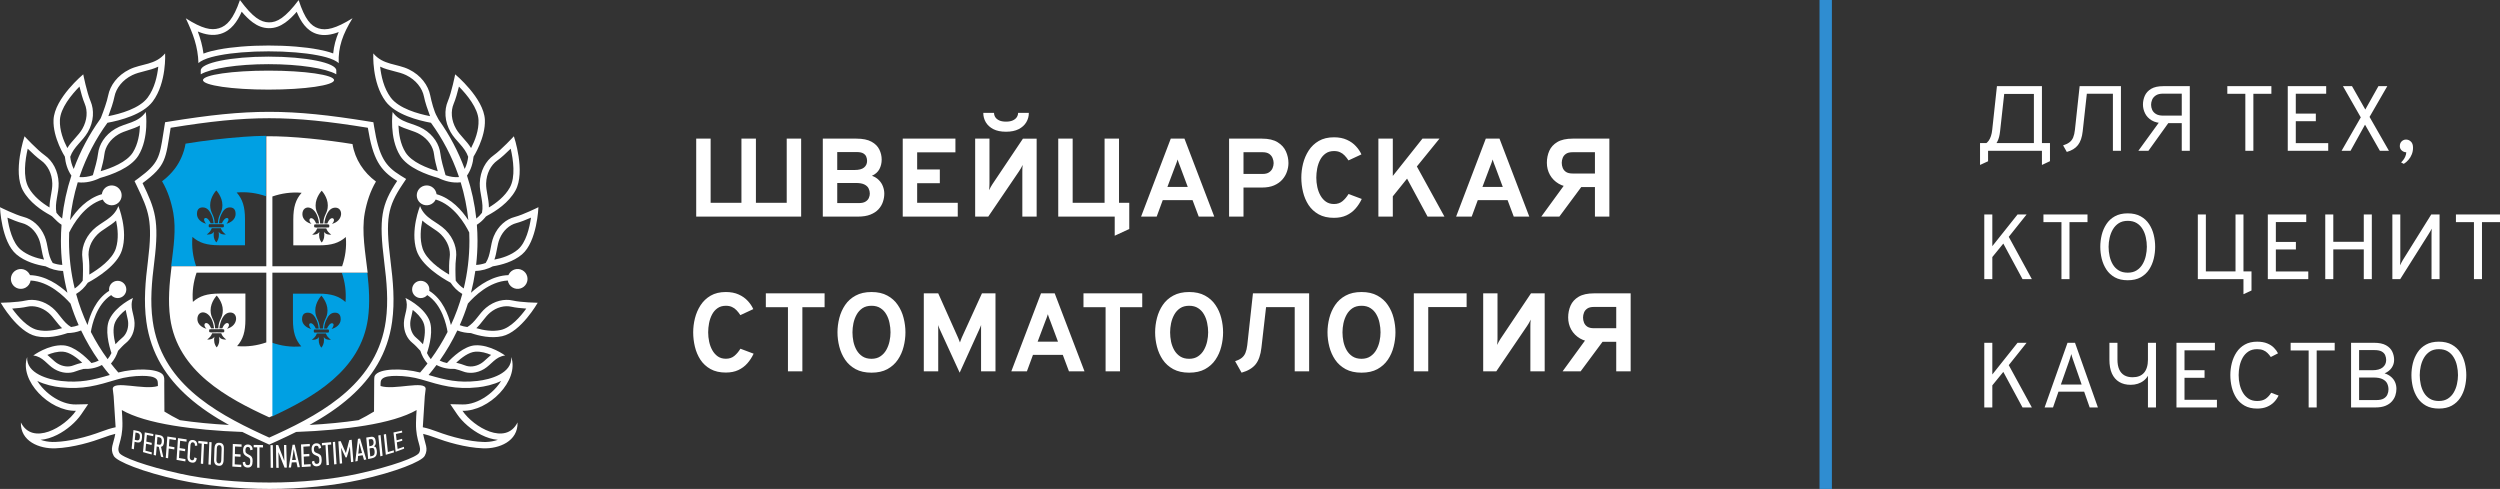 <?xml version="1.0" encoding="UTF-8"?> <svg xmlns="http://www.w3.org/2000/svg" xmlns:xlink="http://www.w3.org/1999/xlink" xmlns:xodm="http://www.corel.com/coreldraw/odm/2003" xml:space="preserve" width="106.879mm" height="20.902mm" version="1.1" style="shape-rendering:geometricPrecision; text-rendering:geometricPrecision; image-rendering:optimizeQuality; fill-rule:evenodd; clip-rule:evenodd" viewBox="0 0 10111.03 1977.38"><rect x="0" y="0" width="10111.03" height="1977.38" fill="#333333" stroke="none"/> <defs> <style type="text/css"> .str0 {stroke:#2F8DD1;stroke-width:50.06;stroke-miterlimit:22.926} .fil2 {fill:none;fill-rule:nonzero} .fil0 {fill:#00A0E3} .fil1 {fill:white;fill-rule:nonzero} </style> </defs> <g id="Слой_x0020_1">  <path class="fil0" d="M1100.15 1684.44c167.14,-77.6 359.08,-186.23 388.06,-396.51 8.55,-62.09 4.46,-123.57 -2.51,-185.2 -286.23,0 -614.91,0 -103.3,0 12.8,37.16 18.58,76.51 14.96,118.74 -27.28,-24.09 -57.49,-33.81 -108,-33.81l-104.57 0 0 104.94c0,50.72 9.67,80.99 33.68,108.39 -42.08,3.62 -81.29,-2.17 -118.32,-15.03l0 298.45 0 0.04zm210.4 -355.63c0.78,-7.73 2.86,-22.03 8.18,-33.11 7.66,-15.97 16.48,-31.17 36.22,-31.17 19.75,0 23,15.55 23,26.55 0,21.79 -19.54,35.09 -37,39.43 4.81,-4.36 12.89,-19.24 4.59,-22.69 -9.08,-3.77 -19.37,11.36 -23.09,20.97l-11.92 0 0.02 0.02zm-21.56 0c-0.78,-7.73 -2.89,-22.03 -8.19,-33.11 -7.68,-15.97 -16.48,-31.17 -36.23,-31.17 -19.74,0 -23,15.55 -23,26.55 0,21.79 19.53,35.09 36.99,39.43 -4.8,-4.36 -12.89,-19.24 -4.59,-22.69 9.08,-3.77 19.37,11.36 23.09,20.97l11.93 0 0 0.02zm4.4 0c-1.14,-36.08 -18.33,-40.58 -18.33,-73.32 0,-33.86 24.72,-59.64 24.72,-59.64 0,0 24.73,25.78 24.73,59.64 0,32.73 -17.2,37.24 -18.35,73.32l-6.4 0 -6.39 0 0.02 0zm6.39 3.63l27.23 0c1.84,0 3.36,1.52 3.36,3.37l0 5.96c0,1.84 -1.51,3.37 -3.36,3.37l-27.23 0 -27.23 0c-1.84,0 -3.36,-1.52 -3.36,-3.37l0 -5.96c0,-1.84 1.52,-3.37 3.36,-3.37l27.23 0zm0 73.69c0,0 7.87,-8.85 9.76,-20.97 1.92,-12.12 -0.38,-22.33 -0.38,-22.33 0,0 4.8,7.88 13.61,10 8.82,2.11 15.53,1.34 15.53,1.34 -10.54,-8.3 -16.25,-14.36 -20.22,-25.42l-18.32 0 -18.33 0c-3.94,11.06 -9.65,17.12 -20.2,25.42 0,0 6.72,0.77 15.53,-1.34 8.82,-2.12 13.61,-10 13.61,-10 0,0 -2.3,10.21 -0.4,22.33 1.93,12.12 9.78,20.97 9.78,20.97zm-435.83 -503.03l-11.93 0c-3.72,-9.61 -13.99,-24.74 -23.07,-20.97 -8.33,3.44 -0.22,18.32 4.59,22.69 -17.44,-4.34 -37,-17.64 -37,-39.45 0,-11 3.26,-26.55 23,-26.55 19.74,0 28.56,15.2 36.24,31.17 5.31,11.07 7.41,25.38 8.18,33.11l-0.01 0zm4.4 0c-1.14,-36.08 -18.36,-40.59 -18.36,-73.32 0,-33.86 24.75,-59.64 24.75,-59.64 0,0 24.73,25.78 24.73,59.64 0,32.74 -17.2,37.24 -18.34,73.32l-6.39 0 -6.39 0zm6.39 77.31c0,0 -7.87,-8.85 -9.78,-20.96 -1.92,-12.13 0.4,-22.33 0.4,-22.33 0,0 -4.8,7.9 -13.61,9.99 -8.82,2.12 -15.53,1.35 -15.53,1.35 10.55,-8.3 16.25,-14.35 20.2,-25.4l18.33 0 18.32 0c3.94,11.05 9.65,17.12 20.22,25.4 0,0 -6.72,0.78 -15.53,-1.35 -8.82,-2.11 -13.61,-9.99 -13.61,-9.99 0,0 2.3,10.2 0.4,22.33 -1.91,12.12 -9.76,20.96 -9.76,20.96l-0.02 0zm0 -73.68l27.21 0c1.86,0 3.38,1.5 3.38,3.37l0 5.96c0,1.86 -1.51,3.36 -3.38,3.36l-27.21 0 -27.23 0c-1.84,0 -3.36,-1.49 -3.36,-3.36l0 -5.96c0,-1.86 1.51,-3.37 3.36,-3.37l27.23 0zm10.78 -3.63c0.79,-7.73 2.87,-22.04 8.19,-33.11 7.68,-15.97 16.48,-31.17 36.23,-31.17 19.74,0 23.01,15.54 23.01,26.55 0,21.81 -19.55,35.11 -37,39.45 4.8,-4.36 12.91,-19.24 4.59,-22.69 -9.08,-3.75 -19.37,11.36 -23.09,20.97l-11.93 0zm190.04 -353.82c-30.21,0.32 -60.47,1.9 -90.6,4.09 -77.29,5.62 -157.13,15.03 -234.53,27.61 -5.94,36.78 -22.37,73.43 -42.7,100.39 -13.63,18.08 -31.89,36.69 -52.24,51.7 22.85,38.69 37.3,83.29 45.4,127.95 12.05,66.51 0.59,141.57 -7.72,208.16l-0.95 7.62 101.05 0c-12.79,-37.16 -18.56,-76.5 -14.96,-118.74 27.28,24.09 57.49,33.79 108,33.79l104.57 0 0 -104.94c0,-50.7 -9.69,-81.01 -33.67,-108.39 42.09,-3.64 81.28,2.17 118.31,15.01l0 -244.27 0.03 0z"></path> <path class="fil1" d="M926.04 1718.67c-58.84,-32.46 -115.64,-69.59 -165.37,-113.82 -86.05,-76.51 -150.76,-173.74 -168.7,-303.51 -5.8,-41.85 -6.73,-83 -4.93,-124.04 1.8,-41.16 6.2,-81.02 11.22,-121.09 10.26,-82.01 11.06,-133.17 3.39,-175.69 -7.62,-42.16 -24.11,-78.12 -48.33,-128.74l-9.19 -19.24 17.16 -12.63c80.19,-58.98 84.14,-84.31 98.94,-178.75 1.63,-10.41 3.35,-21.45 4.48,-28.44l2.98 -18.41 18.41 -2.99c160.53,-26.03 281.69,-39.03 402.79,-39.03 121.09,0 242.25,13.02 402.77,39.03l18.42 2.99 2.98 18.41c9.72,60.15 21.14,100.6 37.95,130.34 15.93,28.19 37.74,47.65 68.83,66.76l22.77 13.99 -14.91 22.32c-30.06,45.02 -47.44,80.11 -54.55,123.63 -7.35,44.91 -4.35,100.69 6.37,186.44 5,40.07 9.41,79.93 11.22,121.09 1.8,41.04 0.87,82.19 -4.93,124.04 -17.95,129.79 -82.64,227.01 -168.68,303.51 -49.73,44.23 -106.51,81.34 -165.36,113.8 70.23,-3.89 137.6,-10.35 198.31,-19.37 21.43,-10.71 42.33,-22.34 62.62,-34.82 0.23,-45.72 0.49,-98.97 0.7,-128.02 0.04,-5.93 0.55,-9.52 1.04,-12.11 0.34,-1.84 0.21,-2.73 1.99,-5.72 17.17,-28.89 110.63,-30.61 182.64,-12.04 10.26,-11.79 20.22,-23.86 29.8,-36.22 -13.77,-15.62 -22.9,-33.32 -28.78,-51.56 -10.43,-11.58 -22.83,-24.57 -32.54,-32.36 -20.78,-16.68 -35.14,-45.57 -34.1,-80.34 1.02,-34.77 21.45,-64.25 6.25,-100.98 0.02,0 68.9,31.29 95.09,86.12 19.78,41.39 2.01,107.01 -7.88,136.7 4.04,8.6 9.11,16.89 15.38,24.61 25.41,-34.67 48.11,-71.45 67.83,-110.02 -4.57,-28.68 -22.54,-110.75 -82.06,-149.04 -6.57,7.6 -16.37,12.32 -27.21,12.07 -19.27,-0.44 -34.56,-16.41 -34.09,-35.71 0.44,-19.28 16.4,-34.58 35.69,-34.12 19.26,0.44 34.55,16.42 34.09,35.7 -0.03,1.65 -0.19,3.24 -0.45,4.82 54.04,33.53 77.71,97.92 87.59,138.43 18.67,-40.26 34.14,-82.3 46.05,-125.83 -20.02,-11.75 -35.41,-27.74 -47.24,-45.4 -38.96,-21.1 -118.62,-70.55 -137.99,-131.12 -25.88,-80.96 14.28,-178.95 14.28,-178.99 19.74,51.96 68.81,62.42 103.2,96.84 34.36,34.43 47.43,77.65 42.27,114.57 -3.51,24.95 -2.34,66.21 -1.19,90.38 8.68,12.04 19.32,22.98 32.41,31.64 15.06,-61.76 23.04,-126.28 23.04,-192.69 0,-11.24 -0.25,-22.48 -0.7,-33.69 -16.57,-33.75 -61.74,-111.29 -135.67,-133.45 -4.83,10.5 -14.17,18.84 -26.22,22 -21.45,5.67 -43.4,-7.14 -49.05,-28.59 -5.66,-21.46 7.14,-43.42 28.58,-49.08 21.44,-5.64 43.4,7.15 49.04,28.59 0.48,1.83 0.83,3.64 1.05,5.46 59.88,16.9 102.59,65.48 128.68,105.23 -5.4,-52.16 -15.82,-103.48 -31.02,-153.26 -33.04,3.96 -64.21,-4.68 -90.96,-17.79 -45.88,-12.68 -123.13,-40.47 -153.91,-89.68 -45.1,-72.07 -30.4,-176.97 -30.4,-176.97 31.97,45.48 82.11,43.47 123.91,68.34 41.81,24.83 65.17,63.48 69.27,100.56 2.65,23.75 13.15,60.58 20.12,84.19 0.62,2.12 0.17,2.52 2.59,3.33 16.1,5.35 33.39,8.27 51.21,6.98 0.36,-0.34 0.72,-0.7 1.07,-1.05 -0.8,-2.38 -1.62,-4.76 -2.45,-7.12 -26.13,-75.2 -63.32,-146.55 -110.68,-211.53 -51.61,-9.46 -143.55,-33.23 -183.26,-86.46 -56.72,-76.08 -49.92,-194.13 -49.92,-194.13 39.71,47.67 95.32,40.87 144.11,64.72 48.81,23.82 78.06,64.76 86.24,105.59 4.87,24.27 15.78,66.19 27.36,85.09 2.86,4.68 4.11,9.2 7.43,13.87 43.69,61.43 78.78,128.13 104.51,198.15 7.86,-15.68 12.13,-32.56 14.08,-49.25 -13.98,-40.55 -50.07,-63.08 -71.09,-99.81 -24.83,-43.4 -26.18,-89.8 -11.1,-125.04 15.08,-35.24 29.61,-108.71 29.61,-108.73 0.02,0 116.22,96.66 120.12,183.93 3.23,72.46 -46.05,149.32 -45.77,148.83 -2.6,26.16 -10.14,53.2 -26.49,76.88 18.55,56.33 31.18,114.59 37.57,173.85 8.91,-6.9 16.53,-14.92 23.01,-23.56 7.99,-40.9 -10.22,-78.31 -8.97,-119.78 1.52,-49.99 24.62,-90.25 55.89,-112.39 31.27,-22.14 82.06,-77.21 82.06,-77.21 0,0 48.56,143.19 6.27,219.62 -27.4,49.53 -79.67,83.34 -113.09,101.01 -7.43,3.9 -5.69,3.22 -11.2,9.71 -8.85,10.35 -19.31,19.73 -31.65,27.5 1.68,21.61 2.54,43.36 2.54,65.13 0,32.95 -1.89,65.46 -5.57,97.4 13.62,-0.65 26.49,-3.47 38.6,-7.85 21.52,-32.95 17.71,-71.86 32.62,-107.79 17.68,-42.51 50.73,-69.59 84.89,-78.38 34.15,-8.82 95.9,-39.52 95.9,-39.52 0,0 -5.12,139.12 -66.53,191.04 -35.26,29.78 -83.25,42.58 -117.77,48.06 -21.03,10.97 -44.73,18.25 -70.88,18.72 -4.34,29.97 -10.24,59.43 -17.62,88.28 34.88,-32.03 88.69,-69.4 151.48,-71.33 0.61,-1.46 1.31,-2.9 2.1,-4.3 10.88,-19.34 35.37,-26.18 54.68,-15.3 19.33,10.9 26.17,35.39 15.27,54.73 -10.87,19.34 -35.35,26.18 -54.68,15.28 -11.06,-6.23 -18.03,-16.94 -19.92,-28.61 -74.8,3.83 -136.23,64.4 -161.42,93.27 -9.4,29.84 -20.42,58.95 -32.95,87.27 10.09,3.85 20.39,6.25 30.67,7.53 32.38,-18.98 46.61,-53.65 75.24,-77.61 34.43,-28.8 75.18,-37.3 108.67,-29.53 33.5,7.8 100.7,9.04 100.7,9.04 0,0 -67.02,117.99 -143.5,135.2 -45.35,10.2 -94.31,-1.44 -126.65,-12.62 -18.22,-0.31 -36.81,-3.42 -54.95,-10.57 -20.39,42.75 -44.25,83.51 -71.25,121.9 9.63,4.76 19.5,7.94 29.41,9.86 21.92,-23.7 69.22,-68.81 113.77,-71.64 60.58,-3.82 121.48,41.12 121.48,41.12 -39.45,4.63 -55.23,36.83 -85.09,54.67 -29.84,17.83 -62.05,19.35 -86.73,9.33 -8.5,-3.45 -20.14,-6.81 -31.76,-9.72 -24.41,1.03 -49.77,-3.05 -73.98,-15.83 -10.25,13.8 -20.93,27.28 -31.97,40.41 68.53,20.27 119.81,32.61 197.4,24.11 50.79,-5.55 141.28,-30.01 136.82,-96.66 33.12,95.24 -90.36,219.89 -197.21,217.44 45.21,66.45 175.21,142.03 222.71,47 2.38,76.2 -74.54,107.1 -139.52,104.7 -72.45,-2.7 -150.24,-26.85 -193.17,-42.96 -18.27,-6.84 -33.86,-12 -49.15,-15.56 7.24,41.87 22.83,59.16 6.2,89.32 -12.36,22.4 -116.75,64.83 -261.89,96.79 -106.98,23.57 -234.82,36.6 -365.54,36.6 -130.07,0 -259.84,-12.88 -366.49,-36.26 -146,-31.99 -251.13,-74.65 -263.52,-97.15 -16.65,-30.16 -1.04,-47.45 6.2,-89.32 -15.29,3.55 -30.91,8.72 -49.15,15.56 -42.93,16.11 -120.74,40.26 -193.18,42.96 -65,2.4 -141.9,-28.51 -139.51,-104.7 47.47,95.05 177.48,19.45 222.68,-47 -106.83,2.45 -230.32,-122.21 -197.21,-217.44 -4.43,66.65 86.05,91.08 136.85,96.66 77.56,8.48 128.85,-3.85 197.38,-24.11 -11.05,-13.13 -21.71,-26.61 -31.95,-40.41 -24.19,12.78 -49.58,16.86 -73.98,15.84 -11.62,2.91 -23.27,6.25 -31.76,9.7 -24.68,10.03 -56.89,8.51 -86.73,-9.32 -29.84,-17.84 -45.63,-50.06 -85.07,-54.67 0.02,0 60.89,-44.95 121.48,-41.11 44.56,2.8 91.85,47.94 113.77,71.63 9.93,-1.92 19.8,-5.1 29.42,-9.86 -27,-38.41 -50.85,-79.16 -71.24,-121.89 -18.14,7.14 -36.73,10.25 -54.98,10.56 -32.34,11.16 -81.29,22.82 -126.65,12.62 -76.46,-17.19 -143.49,-135.2 -143.49,-135.2 0,0 67.22,-1.25 100.69,-9.04 33.5,-7.77 74.25,0.75 108.68,29.53 28.63,23.96 42.85,58.63 75.22,77.61 10.28,-1.28 20.57,-3.66 30.67,-7.53 -12.53,-28.31 -23.55,-57.41 -32.95,-87.27 -25.17,-28.87 -86.62,-89.44 -161.42,-93.27 -1.89,11.66 -8.85,22.37 -19.91,28.61 -19.32,10.88 -43.8,4.04 -54.69,-15.28 -10.88,-19.34 -4.04,-43.83 15.29,-54.73 19.33,-10.88 43.8,-4.04 54.68,15.3 0.79,1.4 1.49,2.84 2.1,4.3 62.77,1.91 116.59,39.28 151.47,71.33 -7.39,-28.85 -13.28,-58.31 -17.61,-88.28 -26.15,-0.47 -49.85,-7.75 -70.88,-18.72 -34.52,-5.49 -82.53,-18.28 -117.77,-48.06 -61.43,-51.92 -66.53,-191.04 -66.53,-191.04 0,0 61.74,30.73 95.9,39.52 34.16,8.8 67.21,35.88 84.88,78.39 14.91,35.92 11.13,74.81 32.65,107.78 12.09,4.36 24.97,7.21 38.59,7.85 -3.67,-31.97 -5.56,-64.45 -5.56,-97.4 0,-21.8 0.85,-43.53 2.52,-65.13 -12.37,-7.8 -22,-17.99 -31.72,-27.58 -6.64,-6.57 -6.81,-7.27 -14.89,-11.65 -33.45,-18.16 -82.94,-51.29 -109.33,-98.98 -42.31,-76.44 6.25,-219.63 6.25,-219.63 0,0 50.79,55.07 82.05,77.21 31.27,22.15 54.36,62.41 55.87,112.39 1.25,41.46 -16.95,78.88 -8.96,119.77 6.5,8.67 14.1,16.67 23,23.57 6.39,-59.26 19.01,-117.52 37.58,-173.85 -16.38,-23.69 -23.92,-50.74 -26.49,-76.88 0.3,0.49 -48.99,-76.37 -45.78,-148.83 3.91,-87.27 120.12,-183.93 120.12,-183.93 0,0.02 14.54,73.49 29.62,108.73 15.08,35.24 13.74,81.63 -11.11,125.04 -21.01,36.72 -57.1,59.28 -71.08,99.81 1.93,16.69 6.22,33.57 14.08,49.25 26.03,-70.9 61.8,-138.27 106.12,-200.41 2.7,-3.76 3.26,-5.08 4.93,-9.33 9.92,-25.48 23.45,-62.68 28.25,-87.38 7.94,-40.87 37.45,-81.76 86.24,-105.59 48.79,-23.85 104.39,-17.03 144.1,-64.72 0,0 6.82,118.05 -49.9,194.12 -39.7,53.25 -131.65,77.01 -183.28,86.47 -47.36,64.96 -84.56,136.31 -110.68,211.53 -0.82,2.37 -1.64,4.74 -2.43,7.12 0.36,0.34 0.7,0.71 1.06,1.05 17.83,1.27 35.12,-1.64 51.22,-6.98 2.44,-0.81 1.97,-1.21 2.59,-3.34 6.95,-23.59 17.47,-60.42 20.12,-84.18 4.1,-37.07 27.45,-75.71 69.27,-100.56 41.81,-24.87 91.94,-22.87 123.9,-68.34 0,0 14.71,104.9 -30.37,176.97 -30.78,49.21 -108.05,77.01 -153.94,89.68 -26.73,13.08 -57.92,21.73 -90.96,17.79 -15.19,49.78 -25.61,101.09 -31.01,153.26 26.08,-39.75 68.78,-88.33 128.66,-105.23 0.23,-1.82 0.57,-3.63 1.04,-5.46 5.67,-21.46 27.62,-34.24 49.05,-28.58 21.45,5.67 34.24,27.63 28.59,49.07 -5.66,21.47 -27.62,34.26 -49.05,28.59 -12.04,-3.18 -21.37,-11.52 -26.21,-22 -73.93,22.16 -119.11,99.67 -135.68,133.45 -0.47,11.21 -0.7,22.45 -0.7,33.69 0,66.4 7.99,130.93 23.05,192.7 13.06,-8.67 23.72,-19.58 32.39,-31.64 1.14,-24.17 2.31,-65.44 -1.19,-90.38 -5.19,-36.92 7.88,-80.15 42.27,-114.57 34.37,-34.43 83.44,-44.89 103.18,-96.84 0.02,0.04 40.16,98.02 14.3,178.99 -19.37,60.56 -99.04,110.02 -137.99,131.12 -11.84,17.66 -27.23,33.67 -47.25,45.4 11.92,43.53 27.4,85.57 46.06,125.83 9.89,-40.49 33.56,-104.89 87.58,-138.44 -0.26,-1.57 -0.4,-3.18 -0.44,-4.82 -0.45,-19.27 14.83,-35.28 34.1,-35.69 19.27,-0.45 35.26,14.84 35.69,34.12 0.44,19.28 -14.83,35.28 -34.1,35.71 -10.83,0.25 -20.63,-4.47 -27.2,-12.07 -59.53,38.3 -77.49,120.37 -82.06,149.04 19.72,38.57 42.44,75.35 67.82,110.02 6.27,-7.72 11.35,-16.01 15.39,-24.61 -9.9,-29.69 -27.64,-95.31 -7.87,-136.7 26.19,-54.82 95.06,-86.12 95.08,-86.12 -15.17,36.72 5.23,66.21 6.27,100.98 1.02,34.77 -13.34,63.66 -34.12,80.34 -9.72,7.8 -22.11,20.77 -32.55,32.36 -5.85,18.23 -15,35.94 -28.76,51.56 9.59,12.38 19.52,24.45 29.81,36.22 66.19,-17.06 150.52,-16.98 177.05,5.57 11.02,9.38 8.64,25.26 8.71,38.28 0.17,30.27 0.4,74.92 0.59,114.06 20.29,12.49 41.19,24.13 62.64,34.84 60.78,9.04 128.22,15.51 198.55,19.39l-0.06 -0.02zm674.02 108.52c-1.55,-13.02 -2.93,-26.04 -4.3,-39.04 -1.38,-13.03 -2.97,-26.05 -4.41,-39.09 11.57,-2.43 22.92,-4.87 34.5,-7.32 0.32,2.56 0.64,5.1 0.87,7.66 -8.49,1.93 -16.98,3.89 -25.47,5.8 0.55,4.3 0.93,8.59 1.44,12.86 0.49,4.28 1.11,8.56 1.44,12.83 7.4,-2.04 14.67,-4.1 22.06,-6.16 0.32,2.57 0.66,5.14 0.87,7.69 -7.39,2.19 -14.66,4.34 -22.05,6.51 0.55,4.49 1.04,8.97 1.55,13.46 0.49,4.47 0.98,8.96 1.65,13.43 8.37,-2.94 16.86,-5.91 25.35,-8.87 0.23,2.56 0.55,5.1 0.89,7.64 -11.45,4.17 -22.92,8.4 -34.39,12.6zm-39.7 12.18c-1.44,-13.69 -2.74,-27.4 -4.16,-41.08 -1.44,-13.69 -2.87,-27.42 -4.19,-41.09 2.98,-0.53 6.06,-1.1 9.15,-1.76 1.33,12.14 2.54,24.27 3.76,36.39 1.21,12.12 2.54,24.25 3.87,36.38 7.82,-2.17 15.76,-4.38 23.7,-6.87 0.23,2.77 0.55,5.53 0.89,8.31 -11.02,3.49 -21.94,6.59 -32.97,9.71l-0.04 0zm-22.15 6.33c-1.44,-14.09 -2.76,-28.16 -4.18,-42.23 -1.45,-14.09 -2.75,-28.15 -4.08,-42.26 2.97,-0.53 6.05,-1.1 9.15,-1.7 1.33,13.93 2.81,27.84 4.19,41.78 1.36,13.92 2.86,27.83 4.18,41.75 -3.08,0.89 -6.17,1.78 -9.24,2.65l-0.02 0.02zm-27.34 -58.14c-0.38,-4.39 -1.65,-7.58 -3.75,-9.56 -2.1,-1.96 -5.19,-2.6 -9.48,-1.79 -2.1,0.4 -4.29,0.82 -6.29,1.16 0.33,4.6 0.84,9.2 1.22,13.77 0.38,4.59 0.78,9.18 1.21,13.76 2.08,-0.4 4.08,-0.78 6.29,-1.21 4.29,-0.83 7.16,-2.7 9.03,-5.42 1.55,-2.73 2.14,-6.3 1.76,-10.72zm4.1 36.65c-0.44,-4.64 -1.59,-8.14 -3.42,-10.27 -1.92,-2.26 -5.29,-2.81 -10.14,-1.84 -2.31,0.45 -4.53,0.93 -6.84,1.37 0.55,5.4 0.87,10.8 1.44,16.21 0.55,5.38 0.98,10.78 1.44,16.17 2.43,-0.51 4.74,-1.04 7.28,-1.59 2.63,-0.55 4.54,-1.48 6.17,-2.79 1.56,-1.25 2.51,-2.84 3.09,-4.57 0.64,-1.85 1.06,-3.75 1.1,-5.89 0.06,-2.14 0.11,-4.4 -0.11,-6.78zm-2.1 -18.58c3.63,0.4 6.31,2.26 7.94,5.4 1.68,3.26 2.72,7.3 3.18,12.25 0.85,8.81 -0.21,15.56 -3.41,20.3 -3.21,4.74 -8.26,7.94 -15.65,9.59 -5.4,1.21 -10.69,2.38 -15.98,3.56 -1.32,-14.52 -2.65,-29.01 -3.84,-43.52 -1.22,-14.5 -2.54,-29.01 -3.87,-43.53 5.86,-0.85 11.47,-1.73 17.3,-2.79 6.95,-1.27 12.06,-0.26 15.42,3.19 3.24,3.34 5,8.68 5.72,15.83 0.47,4.49 0.21,8.21 -0.79,11.07 -1,2.94 -2.97,5.62 -6.05,8.14 0,0.17 0,0.34 0,0.51l0.02 0zm-59.74 -13.27c-0.66,7.04 -1.21,14.05 -1.76,21.09 -0.78,7.09 -1.53,14.22 -2.32,21.32 5.08,-0.85 10.05,-1.68 15.22,-2.54 -2,-6.71 -3.85,-13.45 -5.61,-20.21 -1.76,-6.56 -3.43,-13.15 -5.08,-19.73 -0.21,0.04 -0.32,0.07 -0.44,0.08l-0.02 0zm19.06 67.77c-1.87,-6.31 -3.76,-12.6 -5.52,-18.96 -6.18,1.04 -12.24,2.07 -18.42,3.13 -0.78,6.78 -1.44,13.55 -1.99,20.32 -3.18,0.55 -6.18,1.08 -9.26,1.61 1.76,-15.28 3.63,-30.56 5.31,-45.78 1.65,-15.2 3.52,-30.42 5.28,-45.59 2.98,-0.45 5.86,-0.91 8.82,-1.32 3.97,14.22 8.2,28.42 12.46,42.61 4.23,14.12 8.27,28.27 12.68,42.28 -3.2,0.64 -6.29,1.17 -9.38,1.72l0.02 -0.02zm-57.54 -52.8c-1.76,6.49 -3.53,12.97 -5.29,19.41 -2.33,7.62 -4.76,15.26 -7.07,22.87 -1.44,0.21 -2.98,0.4 -4.42,0.57 -3.31,-6.88 -6.73,-13.78 -9.92,-20.72 -2.65,-5.91 -5.29,-11.85 -7.94,-17.79 -0.21,0.02 -0.32,0.04 -0.44,0.06 0.78,10.41 1.44,20.78 2.08,31.17 0.66,10.39 1.32,20.77 2.1,31.16 -3.08,0.42 -6.39,0.85 -9.49,1.25 -0.98,-15.01 -2.02,-30.03 -2.98,-45.06 -0.93,-15.01 -1.87,-30.03 -2.86,-45.06 3.09,-0.4 6.39,-0.78 9.38,-1.17 2,4.49 4.1,8.99 5.95,13.44 1.88,4.47 3.87,8.94 5.72,13.38 3.21,7.04 6.06,14.01 9.15,21.02 0.11,-0.02 0.32,-0.04 0.44,-0.06 1.97,-7.82 3.95,-15.71 6.26,-23.54 1.1,-4.74 2.43,-9.5 3.64,-14.24 1.21,-4.72 2.54,-9.5 3.86,-14.26 3.09,-0.4 6.39,-0.78 9.59,-1.21 1.21,14.86 2.31,29.69 3.41,44.51 1.1,14.84 2.21,29.67 3.43,44.48 -3.19,0.54 -6.39,1.13 -9.5,1.64 -0.78,-10.35 -1.53,-20.66 -2.31,-30.97 -0.78,-10.33 -1.55,-20.67 -2.21,-31 -0.23,0.04 -0.44,0.07 -0.66,0.1l0.06 0.01zm-63.17 71.02c-0.88,-15.13 -1.77,-30.25 -2.66,-45.34 -0.87,-15.11 -1.87,-30.22 -2.74,-45.35 2.97,-0.3 6.18,-0.59 9.24,-0.89 0.98,15.07 1.93,30.1 2.87,45.17 0.95,15.05 1.87,30.12 2.86,45.15 -3.2,0.42 -6.5,0.86 -9.58,1.26l0.02 0zm-25.9 -79.2c0.78,13.57 1.53,27.14 2.31,40.68 0.78,13.54 1.56,27.1 2.34,40.64 -3.32,0.3 -6.5,0.61 -9.59,0.89 -0.78,-13.56 -1.32,-27.1 -2.08,-40.66 -0.78,-13.58 -1.53,-27.1 -2.21,-40.66 -4.85,0.45 -9.48,0.87 -14.11,1.31 -0.11,-3.18 -0.32,-6.35 -0.44,-9.54 12.33,-1.19 24.8,-2.37 37.36,-3.5 0.11,3.18 0.32,6.35 0.55,9.54 -4.85,0.42 -9.49,0.87 -14.11,1.31zm-24.68 59.16c0.24,3.9 -0.07,7.48 -0.56,10.65 -0.51,3.2 -1.44,6.01 -2.97,8.44 -1.44,2.4 -3.42,4.33 -5.86,5.78 -2.54,1.46 -5.61,2.37 -9.26,2.71 -3.42,0.32 -6.29,0.08 -9.03,-0.85 -2.54,-0.87 -4.51,-2.23 -6.29,-4.02 -1.75,-1.76 -3.02,-3.93 -3.96,-6.44 -0.93,-2.46 -1.32,-5.19 -1.44,-8.19 3.08,-0.87 6.29,-1.76 9.38,-2.69 0,1.74 0.38,3.39 0.78,4.91 0.38,1.51 0.96,2.88 1.77,4.04 0.85,1.21 1.97,2.1 3.29,2.69 1.31,0.59 2.97,0.79 4.85,0.62 2.54,-0.23 4.39,-0.85 5.72,-1.78 1.42,-0.98 2.48,-2.19 3.08,-3.68 0.59,-1.49 1.04,-3.23 1.1,-5.17 0.06,-1.91 -0.06,-3.94 -0.11,-6.03 -0.06,-2.72 -0.42,-4.83 -0.87,-6.57 -0.44,-1.64 -0.74,-3.13 -1.65,-4.3 -0.96,-1.23 -2.12,-2.2 -3.64,-3.06 -1.44,-0.83 -3.42,-1.72 -6.06,-2.67 -3.95,-1.5 -7.18,-3.13 -9.7,-4.93 -2.35,-1.67 -4.34,-3.64 -5.63,-5.54 -1.34,-2.01 -2.25,-4.12 -2.74,-6.39 -0.49,-2.31 -0.93,-4.87 -0.98,-7.65 -0.06,-3.51 0.11,-6.74 0.78,-9.71 0.66,-3.02 1.78,-5.68 3.31,-7.89 1.57,-2.29 3.53,-4.04 5.95,-5.38 2.4,-1.32 5.29,-2.12 8.49,-2.36 3.64,-0.24 6.61,0.2 9.16,1.26 2.54,1.04 4.52,2.42 6.05,4.3 1.66,1.8 2.7,3.9 3.42,6.18 0.72,2.29 1.21,4.57 1.32,6.84 -3.08,1.18 -6.27,2.36 -9.38,3.47 -0.11,-4.12 -0.93,-7.26 -2.54,-9.33 -1.68,-2.18 -4.29,-3.07 -8.15,-2.82 -1.99,0.13 -3.63,0.68 -4.84,1.65 -1.22,0.96 -2.02,2.19 -2.66,3.55 -0.68,1.44 -1.15,2.93 -1.32,4.6 -0.15,1.69 -0.15,3.32 -0.11,4.89 0.06,1.92 0.17,3.62 0.44,5.03 0.28,1.46 0.89,2.74 1.87,3.97 1,1.22 2.32,2.37 3.98,3.47 1.87,1.1 4.41,2.19 7.48,3.26 3.64,1.29 6.73,2.67 8.81,4.23 2.32,1.49 3.96,3.24 5.19,5.2 1.21,1.96 2.08,4.27 2.54,6.85 0.44,2.57 0.78,5.5 0.98,8.85l0.03 0zm-80.47 30.59c-0.53,-15.24 -1.1,-30.46 -1.53,-45.68 -0.44,-15.23 -0.98,-30.47 -1.53,-45.72 11.78,-0.65 23.7,-1.43 35.49,-2.19 0.11,3.21 0.21,6.39 0.32,9.57 -8.72,0.59 -17.42,1.12 -26.13,1.68 0.23,5.1 0.4,10.22 0.55,15.3 0.17,5.1 0.45,10.21 0.55,15.28 7.62,-0.47 15.21,-0.95 22.81,-1.44 0.11,3.21 0.32,6.4 0.32,9.57 -7.62,0.51 -15.21,0.96 -22.83,1.44 0.23,5.35 0.34,10.68 0.57,16.02 0.21,5.33 0.32,10.66 0.55,16.01 8.93,-0.57 17.76,-1.08 26.68,-1.64 0,3.19 0.23,6.4 0.32,9.57 -12.01,0.72 -24.02,1.45 -36.17,2.2l0.04 0.02zm-32.72 -71.43c-1.1,7.15 -1.99,14.31 -2.99,21.45 -1.1,7.22 -2.31,14.41 -3.41,21.61 5.07,-0.17 10.25,-0.32 15.53,-0.49 -1.66,-7.21 -3.19,-14.41 -4.63,-21.61 -1.55,-7 -2.86,-14.01 -4.08,-20.96 -0.23,0 -0.31,0.01 -0.44,0.01zm15.75 72.46c-1.66,-6.76 -3.19,-13.54 -4.63,-20.32 -6.29,0.19 -12.56,0.38 -18.85,0.57 -0.98,6.84 -2.08,13.67 -3.08,20.51 -3.09,0.08 -6.18,0.17 -9.25,0.26 2.54,-15.35 5.17,-30.71 7.72,-46.04 2.54,-15.35 5.18,-30.75 7.82,-46.14 2.74,-0.13 5.72,-0.23 8.71,-0.32 3.42,15.18 6.88,30.39 10.35,45.57 3.46,15.15 6.95,30.27 10.47,45.34 -3.08,0.19 -6.18,0.4 -9.26,0.57zm-77.38 -60.73c0.11,10.48 0.32,20.98 0.44,31.46 0.11,10.48 0.34,20.96 0.55,31.45 -3.3,-0.02 -6.5,-0.04 -9.71,-0.04 -0.34,-15.34 -0.45,-30.63 -0.66,-45.95 -0.23,-15.34 -0.45,-30.65 -0.55,-45.97 2.87,-0.02 5.84,-0.06 8.92,-0.08 2.98,7.75 6.01,15.49 9.04,23.24 3.01,7.69 6.05,15.45 9.03,23.12 1.87,5.52 4.1,11.07 6.18,16.59 0.11,-0.04 0.32,-0.08 0.55,-0.13 -0.32,-10.48 -0.44,-21.01 -0.64,-31.49 -0.23,-10.5 -0.45,-21 -0.66,-31.5 3.08,-0.04 6.18,-0.11 9.36,-0.23 0.32,15.26 0.61,30.52 0.98,45.76 0.4,15.24 0.66,30.48 1.1,45.72 -2.97,0.08 -6.05,0.17 -9.03,0.25 -3.08,-7.58 -6.23,-15.18 -9.26,-22.8 -3.04,-7.61 -5.95,-15.26 -9.03,-22.9 -2.32,-5.52 -4.3,-11.03 -6.29,-16.53 -0.11,0 -0.21,0 -0.32,0l0.02 0.02zm-31.3 62.82c-0.23,-15.26 -0.32,-30.54 -0.44,-45.8 -0.11,-15.28 -0.45,-30.56 -0.45,-45.83 3.08,-0.02 6.29,-0.06 9.47,-0.06 0.11,15.3 0.4,30.56 0.55,45.87 0.18,15.28 0.32,30.58 0.56,45.85 -3.32,-0.02 -6.5,-0.02 -9.71,-0.04l0.02 0zm-45.3 -82.55c-0.11,13.73 -0.06,27.46 0,41.21 0.06,13.73 -0.11,27.47 0,41.21 -3.19,-0.09 -6.27,-0.19 -9.48,-0.34 0,-13.73 0.11,-27.41 0.11,-41.13 0,-13.71 0,-27.43 0.13,-41.15 -4.75,-0.09 -9.49,-0.21 -14.34,-0.28 0.11,-3.21 0,-6.43 0.11,-9.63 12.56,0.23 24.92,0.45 37.6,0.68 0,3.23 0,6.44 0,9.65 -4.76,-0.09 -9.48,-0.17 -14.11,-0.23l-0.02 0.02zm-27.87 56.43c-0.06,3.94 -0.4,7.51 -1.1,10.61 -0.72,3.15 -1.88,5.83 -3.53,8.04 -1.67,2.21 -3.63,3.91 -6.29,5.02 -2.42,1.14 -5.52,1.63 -9.38,1.49 -3.32,-0.11 -6.25,-0.78 -8.71,-1.89 -2.73,-1.21 -4.68,-2.66 -6.29,-4.63 -1.57,-1.91 -2.65,-4.25 -3.42,-6.79 -0.78,-2.59 -1.21,-5.36 -1.21,-8.35 3.32,-0.59 6.4,-1.15 9.71,-1.77 0,1.77 0.1,3.42 0.44,4.97 0.33,1.56 0.94,2.94 1.66,4.23 0.72,1.26 1.65,2.3 2.97,3.04 1.42,0.78 3.09,1.17 4.97,1.23 2.42,0.09 4.44,-0.21 5.86,-1.04 1.34,-0.76 2.46,-1.87 3.2,-3.32 0.7,-1.4 0.89,-3.12 1.1,-5.04 0.23,-1.91 0.28,-3.94 0.34,-6.05 0.07,-2.71 -0.06,-4.93 -0.34,-6.67 -0.26,-1.73 -0.81,-3.23 -1.53,-4.53 -0.7,-1.27 -1.85,-2.49 -3.31,-3.49 -1.53,-1.04 -3.53,-2.18 -5.95,-3.4 -3.96,-2.01 -7.07,-3.97 -9.47,-5.99 -2.34,-1.95 -4.1,-4.03 -5.29,-6.16 -1.22,-2.1 -2,-4.36 -2.43,-6.69 -0.45,-2.39 -0.66,-4.95 -0.66,-7.78 0,-3.53 0.61,-6.71 1.44,-9.63 0.82,-2.89 1.98,-5.4 3.64,-7.48 1.65,-2.09 3.87,-3.66 6.39,-4.74 2.42,-1.08 5.31,-1.55 8.58,-1.4 3.64,0.15 6.61,0.93 8.94,2.27 2.43,1.34 4.42,3.06 5.95,5.08 1.32,2.01 2.42,4.21 3.09,6.59 0.66,2.39 0.87,4.7 0.78,7.02 -3.21,0.79 -6.4,1.53 -9.58,2.25 0.1,-4.1 -0.67,-7.31 -2.09,-9.63 -1.44,-2.29 -3.95,-3.55 -7.73,-3.69 -2.08,-0.09 -3.65,0.24 -4.95,1.1 -1.23,0.79 -2.25,1.89 -2.97,3.22 -0.72,1.33 -1.21,2.87 -1.44,4.51 -0.23,1.69 -0.32,3.26 -0.32,4.85 0,1.94 0,3.64 0.21,5.08 0.23,1.47 0.55,2.85 1.55,4.17 0.87,1.31 2.08,2.6 3.86,3.93 1.77,1.29 4.08,2.67 7.16,4.12 3.64,1.7 6.61,3.48 8.72,5.29 2.08,1.78 3.75,3.77 4.73,5.91 1.1,2.14 2,4.53 2.32,7.16 0.32,2.64 0.49,5.65 0.45,8.97l-0.06 0zm-82 21.06c0.32,-15.24 0.66,-30.48 0.98,-45.72 0.32,-15.24 0.55,-30.48 0.87,-45.74 11.81,0.78 23.71,1.31 35.62,1.84 0,3.22 0,6.44 -0.23,9.65 -8.83,-0.43 -17.63,-0.86 -26.23,-1.24 -0.11,5.1 -0.21,10.22 -0.32,15.32 -0.11,5.1 -0.11,10.22 -0.23,15.3 7.5,0.4 15.21,0.85 22.83,1.23 0,3.24 0,6.45 -0.11,9.67 -7.73,-0.44 -15.33,-0.87 -23.04,-1.32 -0.12,5.35 -0.12,10.71 -0.23,16.05 -0.12,5.35 -0.33,10.7 -0.33,16.03 8.82,0.57 17.76,1.17 26.68,1.63 0,3.21 0,6.42 0,9.63 -12.13,-0.66 -24.25,-1.5 -36.26,-2.34l0 0.02zm-43.33 -71.71c0.06,-1.55 -0.06,-3.23 -0.23,-4.91 -0.15,-1.67 -0.51,-3.17 -1.21,-4.63 -0.62,-1.36 -1.44,-2.54 -2.75,-3.59 -1.23,-1 -2.86,-1.61 -5.18,-1.78 -2.43,-0.19 -4.08,0.32 -5.52,1.49 -1.44,1.1 -2.37,2.51 -3.09,4.19 -0.72,1.69 -1,3.51 -1.21,5.44 -0.21,1.96 -0.26,3.55 -0.32,4.85 -0.38,7.36 -0.44,14.73 -0.78,22.07 -0.32,7.33 -0.4,14.7 -0.78,22 -0.06,1.31 0.06,2.73 0.23,4.21 0.17,1.51 0.66,2.95 1.32,4.34 0.78,1.36 1.65,2.54 2.87,3.5 1.19,0.96 2.86,1.52 4.84,1.73 2.09,0.21 3.74,-0.06 4.97,-0.78 1.31,-0.79 2.27,-1.79 3.09,-3.04 0.85,-1.31 1.44,-2.83 1.76,-4.53 0.32,-1.74 0.47,-3.53 0.53,-5.36 0.26,-7.52 0.45,-15.09 0.66,-22.59 0.23,-7.53 0.51,-15.08 0.78,-22.6l0.02 -0.04zm8.16 44.62c-0.19,8.17 -2.02,14.26 -5.19,18.58 -3.01,4.12 -7.94,6.05 -14.99,5.31 -6.95,-0.72 -11.88,-3.32 -14.66,-7.68 -2.82,-4.44 -4.12,-9.97 -3.84,-16.68 0.28,-7.49 0.61,-14.96 0.76,-22.45 0.17,-7.46 0.55,-14.94 0.78,-22.46 0.09,-3.21 0.45,-6.36 1.1,-9.31 0.66,-3.02 1.68,-5.59 3.18,-7.88 1.49,-2.26 3.45,-3.96 5.97,-5.2 2.43,-1.17 5.84,-1.67 9.8,-1.36 4.09,0.3 7.31,1.14 9.92,2.64 2.47,1.4 4.19,3.37 5.5,5.76 1.32,2.38 2.21,5.1 2.54,8.2 0.32,3.09 0.28,6.51 0.21,10.17 -0.15,7.09 -0.32,14.13 -0.55,21.17 -0.21,7.05 -0.4,14.11 -0.55,21.15l0.04 0.04zm-61.5 18.66c0.55,-15.16 1.16,-30.29 1.77,-45.44 0.61,-15.14 1.21,-30.28 1.87,-45.43 2.86,0.3 6.18,0.63 9.26,0.94 -0.55,15.16 -1.04,30.31 -1.65,45.48 -0.61,15.15 -1.21,30.29 -1.76,45.46 -3.19,-0.34 -6.39,-0.68 -9.48,-1l-0.02 0zm-17.75 -83.43c-0.66,13.54 -1.32,27.07 -1.87,40.58 -0.55,13.54 -1.21,27.07 -1.77,40.6 -3.2,-0.32 -6.39,-0.68 -9.47,-1.12 0.55,-13.5 1.27,-26.99 1.87,-40.49 0.61,-13.5 1.21,-26.99 1.87,-40.51 -4.84,-0.53 -9.47,-1.14 -14.11,-1.72 0.12,-3.15 0.33,-6.3 0.56,-9.46 12.35,1.53 24.68,2.74 37.25,4 -0.21,3.2 -0.21,6.37 -0.32,9.53 -4.85,-0.47 -9.47,-0.95 -14,-1.4l0 -0.02zm-44.52 -15.62c6.39,0.79 10.87,3.28 13.56,7.43 2.73,4.21 3.85,9.31 3.64,15.43 -3.21,0.2 -6.4,0.41 -9.49,0.61 0.21,-3.95 -0.23,-7.18 -1.45,-9.66 -1.21,-2.51 -3.52,-3.96 -6.83,-4.38 -2,-0.25 -3.64,0.02 -4.85,0.81 -1.21,0.79 -2.1,1.85 -2.87,3.19 -0.78,1.34 -1.36,2.82 -1.65,4.53 -0.26,1.68 -0.45,3.29 -0.55,4.83 -0.45,7.52 -0.83,15.04 -1.21,22.59 -0.38,7.5 -0.85,15.03 -1.32,22.53 -0.08,1.3 0,2.68 0.11,4.23 0.11,1.52 0.61,2.96 1.21,4.3 0.61,1.32 1.49,2.49 2.65,3.55 1.05,0.98 2.54,1.68 4.53,1.97 3.07,0.44 5.36,-0.28 6.95,-2.12 1.61,-1.9 2.54,-5 2.86,-9.5 3.21,1.06 6.27,2.13 9.59,3.17 -0.45,6.44 -2.36,11.35 -5.52,14.44 -3.34,3.26 -7.94,4.32 -14.11,3.45 -6.39,-0.91 -11.01,-3.48 -13.98,-7.71 -2.98,-4.21 -4.23,-9.74 -3.87,-16.59 0.4,-7.35 0.87,-14.73 1.32,-22.06 0.44,-7.31 0.75,-14.71 1.22,-22.07 0.19,-3.14 0.53,-6.23 1.32,-9.19 0.76,-2.94 1.87,-5.53 3.29,-7.72 1.45,-2.19 3.43,-3.85 5.95,-5 2.54,-1.15 5.74,-1.48 9.49,-1.02l-0.01 -0.04zm-66.69 80.37c0.89,-14.65 1.87,-29.31 2.86,-43.96 0.99,-14.65 1.77,-29.31 2.87,-43.94 11.58,1.77 23.36,3.55 35.05,5.09 -0.23,3.1 -0.45,6.22 -0.55,9.34 -8.71,-1.12 -17.32,-2.42 -25.79,-3.75 -0.34,4.9 -0.66,9.86 -1,14.76 -0.32,4.91 -0.55,9.87 -0.87,14.8 7.37,1.25 14.99,2.52 22.49,3.58 -0.23,3.11 -0.45,6.22 -0.66,9.31 -7.5,-1.08 -15.1,-2.37 -22.49,-3.64 -0.32,5.16 -0.72,10.31 -0.98,15.47 -0.26,5.14 -0.66,10.33 -0.9,15.47 8.59,1.62 17.3,3.19 26.11,4.44 -0.21,3.13 -0.32,6.24 -0.53,9.35 -11.81,-1.8 -23.7,-4.06 -35.6,-6.29zm-43.65 -8.25c1,-14.36 2.16,-28.73 3.2,-43.08 1.04,-14.35 2,-28.74 3.19,-43.11 11.57,1.78 23.36,3.55 34.94,5.33 -0.21,3.06 -0.44,6.12 -0.66,9.16 -8.72,-1.32 -17.19,-2.68 -25.69,-3.98 -0.32,4.83 -0.78,9.69 -1.1,14.5 -0.34,4.82 -0.66,9.63 -1,14.46 7.39,1.23 14.89,2.51 22.37,3.77 -0.32,3.05 -0.45,6.1 -0.66,9.17 -7.6,-1.31 -14.99,-2.59 -22.49,-3.84 -0.44,6.57 -0.9,13.15 -1.33,19.72 -0.44,6.57 -0.98,13.15 -1.32,19.72 -3.29,-0.61 -6.39,-1.22 -9.47,-1.79l0.04 -0.02zm-16.32 -65.68c0.18,-2.25 0.26,-4.36 0.12,-6.29 -0.17,-1.93 -0.7,-3.64 -1.54,-5.17 -0.81,-1.49 -1.76,-2.77 -3.2,-3.76 -1.51,-1.04 -3.32,-1.7 -5.61,-2.14 -2.31,-0.44 -4.76,-0.87 -7.07,-1.31 -0.32,4.94 -0.72,9.85 -1.1,14.76 -0.38,4.91 -0.89,9.84 -1.21,14.75 2.54,0.54 5.17,1.07 7.82,1.62 2.08,0.42 3.84,0.42 5.17,0.04 1.53,-0.42 2.78,-1.2 3.63,-2.3 0.91,-1.17 1.76,-2.54 2.22,-4.27 0.44,-1.72 0.61,-3.71 0.78,-5.91l-0.03 -0.02zm-2.86 61.23c-1.53,-6.67 -3.18,-13.36 -4.51,-19.98 -1.32,-6.59 -2.86,-13.21 -4.29,-19.77 -2.98,-0.64 -5.84,-1.25 -8.71,-1.87 -0.46,6.12 -0.9,12.25 -1.44,18.37 -0.56,6.12 -1.11,12.24 -1.56,18.34 -3.08,-0.76 -6.29,-1.49 -9.26,-2.21 1.1,-13.86 2.27,-27.74 3.42,-41.59 1.15,-13.84 2.22,-27.74 3.42,-41.6 5.95,1.03 11.81,2.11 17.84,3.17 6.5,1.15 11.26,4.02 14,8.57 2.87,4.59 3.87,10.97 3.19,19.15 -0.42,4.93 -1.21,9.18 -2.98,12.62 -1.65,3.49 -4.75,5.8 -9.03,6.95 1.55,7 3.04,13.95 4.63,20.99 1.59,7.03 3.08,14.11 4.84,21.19 -3.31,-0.78 -6.49,-1.55 -9.58,-2.32l0.04 -0.02zm-72.84 -18.7c1.21,-13.31 2.37,-26.58 3.63,-39.88 1.27,-13.27 2.32,-26.6 3.64,-39.87 11.57,2.33 23.15,4.66 34.62,6.71 -0.23,2.9 -0.44,5.78 -0.55,8.68 -8.59,-1.59 -17.09,-3.28 -25.58,-5.08 -0.44,4.49 -0.83,9.01 -1.32,13.5 -0.49,4.48 -0.66,9 -1.1,13.51 7.27,1.81 14.66,3.47 22.15,5.04 -0.32,2.87 -0.55,5.72 -0.78,8.61 -7.48,-1.55 -14.87,-3.32 -22.26,-5.19 -0.33,4.72 -0.87,9.42 -1.33,14.14 -0.44,4.7 -0.78,9.44 -1.21,14.14 8.6,2.48 17.09,4.6 25.69,6.61 -0.11,2.89 -0.32,5.8 -0.55,8.67 -11.81,-2.81 -23.37,-6.11 -35.05,-9.61l0 0.02zm-33.18 -49.74c2.08,0.51 4.3,1.1 6.29,1.61 2.86,0.72 5.08,0.87 6.93,0.45 1.67,-0.38 3.01,-1.25 3.95,-2.33 1.03,-1.16 1.83,-2.53 2.22,-4.27 0.38,-1.75 0.66,-3.64 0.87,-5.67 0.23,-2.09 0.32,-4.1 0.23,-6.05 -0.11,-1.94 -0.45,-3.74 -1.1,-5.24 -0.68,-1.59 -2,-2.93 -3.53,-4.05 -1.53,-1.13 -3.63,-2 -6.29,-2.56 -2.31,-0.49 -4.5,-0.95 -6.61,-1.38 -0.55,4.91 -0.93,9.86 -1.44,14.77 -0.49,4.89 -0.98,9.82 -1.53,14.71zm11.13 -35.97c4.09,0.84 7.29,2.02 9.92,3.62 2.54,1.56 4.46,3.51 5.84,5.86 1.36,2.28 2.16,5 2.42,8 0.26,3.06 0.3,6.39 -0.11,10.1 -0.36,3.32 -0.78,6.37 -1.55,9.1 -0.78,2.77 -2.18,4.89 -3.95,6.73 -1.66,1.68 -3.98,2.89 -6.85,3.34 -2.97,0.47 -6.49,0.11 -10.91,-1.04 -2.31,-0.61 -4.51,-1.18 -6.73,-1.75 -0.55,5.1 -0.98,10.21 -1.53,15.3 -0.55,5.1 -0.99,10.19 -1.44,15.28 -3.07,-0.95 -6.05,-1.84 -9.14,-2.71 1.31,-12.53 2.59,-25.04 3.85,-37.58 1.27,-12.53 2.42,-25.04 3.75,-37.57 5.52,1.1 10.92,2.19 16.41,3.31l0.02 0zm137.6 -665.91l383.17 0 0 -525.81c103.98,-1.24 247.43,15.18 348.6,31.58 9.99,61.72 45.38,115.12 94.89,151.55 -22.84,38.56 -37.29,82.99 -45.38,127.51 -13.64,75.03 3.06,164.35 11.75,240.99l-385.27 0 0 579.39c-4.28,1.98 -8.54,3.94 -12.77,5.9 -169.87,-77.74 -370.84,-186.07 -400.56,-400.93 -9.73,-70.49 -3.07,-140.16 5.57,-210.19zm407.77 -282.19l0 282.19 282.01 0c12.81,-37.03 18.57,-76.21 14.97,-118.29 -27.25,24 -57.42,33.67 -107.91,33.67l-104.49 0 0 -104.55c0,-50.5 9.69,-80.7 33.65,-107.98 -42.04,-3.6 -81.23,2.17 -118.22,14.96zm188.68 109.13c-7.82,-76.73 -67.38,-79.49 -67.38,-37.59 0,21.72 19.52,34.97 36.97,39.29 -21.68,-19.61 3.84,-39.51 18.47,-1.7l11.92 0 0.02 0zm4.4 0l12.74 0c1.14,-35.94 18.34,-40.43 18.34,-73.04 0,-33.72 -24.71,-59.41 -24.71,-59.41 0,0 -24.7,25.69 -24.7,59.41 0,32.63 17.18,37.1 18.32,73.04zm6.38 77.02c10.03,-11.24 12.49,-29.34 9.38,-43.1 6.1,10.01 19.65,12.37 29.12,11.3 -10.54,-8.27 -16.23,-14.29 -20.2,-25.31l-36.62 0c-3.94,11.01 -9.64,17.07 -20.18,25.31 9.45,1.08 23.02,-1.31 29.12,-11.3 -3.12,13.78 -0.61,31.9 9.38,43.1zm0 -73.39c-33.55,0 -30.56,-2.58 -30.56,9.29 0,5.8 17.89,3.35 30.56,3.35 33.56,0 30.57,2.58 30.57,-9.28 0,-5.81 -17.87,-3.36 -30.57,-3.36zm10.78 -3.62l11.92 0c14.66,-37.77 40.17,-17.94 18.49,1.7 47.37,-11.73 46.76,-65.74 13.98,-65.74 -30.23,0 -42.03,41.13 -44.37,64.04l-0.02 0zm-531.8 317.15c27.26,-23.99 57.45,-33.66 107.92,-33.66l104.49 0 0 104.54c0,50.53 -9.67,80.69 -33.65,107.98 42.06,3.6 81.22,-2.16 118.22,-14.98l0 -282.18 -282.03 0c-12.79,37.02 -18.57,76.22 -14.96,118.28l0 0.02zm85.55 106.94c-7.76,-76.61 -67.38,-79.58 -67.38,-37.58 0,21.71 19.54,34.96 36.96,39.28 -21.67,-19.6 3.81,-39.49 18.48,-1.7l11.92 0 0.02 0zm21.56 0l11.91 0c14.67,-37.78 40.17,-17.92 18.48,1.7 47.39,-11.71 46.78,-65.72 13.98,-65.72 -30.22,0 -42.04,41.08 -44.37,64.02zm-10.78 3.61c-33.56,0 -30.56,-2.57 -30.56,9.29 0,5.81 17.9,3.36 30.56,3.36 33.56,0 30.56,2.58 30.56,-9.29 0,-5.8 -17.88,-3.36 -30.56,-3.36zm0 73.4c10.01,-11.22 12.49,-29.36 9.38,-43.1 6.09,10 19.64,12.37 29.12,11.31 -10.54,-8.27 -16.26,-14.31 -20.2,-25.33l-36.62 0c-3.94,11.01 -9.65,17.06 -20.18,25.33 9.47,1.08 23.02,-1.31 29.12,-11.31 -3.13,13.76 -0.62,31.88 9.38,43.1zm-6.39 -77.02l12.75 0c1.14,-35.94 18.32,-40.43 18.32,-73.04 0,-33.72 -24.71,-59.41 -24.71,-59.41 0,0 -24.72,25.69 -24.72,59.41 0,32.61 17.18,37.1 18.33,73.04l0.02 0zm107.44 -1280.67c-17.37,39.54 -42.61,76.85 -85.26,89.59 -31.16,9.31 -62.73,2.95 -92.32,-9.48 10.86,28.95 18.89,57.86 23.07,89.46 18.87,-7.44 39.3,-12.19 58.97,-16.04 30.59,-5.98 61.65,-9.67 92.72,-12.25 37.06,-3.05 74.25,-4.4 111.42,-4.4 37.17,0 74.36,1.35 111.44,4.4 31.05,2.56 62.1,6.25 92.7,12.25 19.06,3.71 38.85,8.32 57.23,15.35 2.98,-30.78 10.8,-58.99 22.43,-86.64 -29.12,11.34 -59.86,16.8 -89.08,7.61 -41.1,-12.91 -64.71,-50.37 -80.87,-89.36 -14.32,16.49 -30.06,32.17 -46.84,44.04 -20.06,14.2 -41.33,22.57 -66.17,22.14 -24.38,-0.4 -45.09,-9.06 -64.6,-23.37 -16.1,-11.8 -31.15,-27.17 -44.85,-43.34l0 0.04zm448.32 26.37c-40.07,65.3 -58.48,116.64 -55.97,181.93 -5.97,-5.6 -13.53,-9.9 -20.65,-13.18 -19.32,-8.93 -42.65,-14.45 -63.47,-18.52 -29.65,-5.8 -60.05,-9.4 -90.14,-11.88 -36.38,-3 -73,-4.32 -109.49,-4.32 -36.51,0 -73.11,1.31 -109.49,4.32 -30.08,2.48 -60.49,6.08 -90.14,11.88 -20.82,4.08 -44.15,9.59 -63.48,18.52 -7.02,3.24 -14.46,7.46 -20.4,12.94 -2.15,-67.4 -21.44,-118.19 -51.27,-181.33 66.94,42.69 103.05,49.61 134.21,40.32 31.89,-9.5 58.34,-36.62 84.9,-114.22 52.14,70.84 84.43,89.82 116.94,90.36 32.93,0.57 66.13,-18.14 120.46,-89.97 25.54,78.04 49.45,104.62 80.05,114.22 30.97,9.73 68.9,1.77 137.96,-41.06l-0.02 -0.02zm-65.68 211.17l0 15.66c-41.47,-23.9 -148.54,-40.93 -274.11,-40.93 -125.58,0 -232.64,17.03 -274.11,40.93l0 -15.66c0,-30.76 122.71,-55.75 274.11,-55.75 151.37,0 274.11,24.98 274.11,55.75zm-274.11 77.67c-146.38,0 -265.04,-17.19 -265.04,-38.39 0,-21.19 118.66,-38.38 265.04,-38.38 146.36,0 265.01,17.19 265.01,38.38 0,21.17 -118.65,38.39 -265.01,38.39zm-630 1210.5c0,-36.45 127.04,6.42 182.51,-11.74l0 -0.51c-0.13,-14.56 0.11,-21.78 -5.89,-27.73 -10.79,-10.75 -33.68,-12.74 -57.78,-12.74 -32.71,0 -69.74,5.02 -100.75,14.33 -41.06,12.3 -75.26,22.59 -111.03,28.72 -36.41,6.25 -73.51,8.03 -119.08,3.05 -26.27,-2.86 -62.43,-10.48 -93.31,-25.65 5.31,8.51 11.5,16.83 18.38,24.8 23.98,27.72 56.12,50.44 89.63,62.11 16.05,5.59 32.29,8.56 47.9,8.2l49.9 -1.12 -28.15 41.36c-20.84,30.63 -57.65,62.92 -97.31,82.77 -21.73,10.88 -44.54,18.21 -66.52,19.92l-0.59 0.06c14.97,5.4 31.48,8.22 47.69,8.74 3.77,0.1 7.56,0.09 11.36,-0.04 28.78,-1.07 58.64,-5.77 86.64,-11.99 39.05,-8.68 74.42,-20.32 98.49,-29.36 22.26,-8.33 40.82,-14.35 59.47,-18.14l-8.07 -125.92 -3.53 -29.17 0.04 0.04zm1265.52 0l-3.52 29.17 -8.07 125.92c18.66,3.78 37.23,9.8 59.49,18.14 24.06,9.03 59.44,20.68 98.48,29.36 27.98,6.22 57.84,10.92 86.64,11.99 3.79,0.13 7.58,0.14 11.35,0.03 16.21,-0.5 32.74,-3.33 47.69,-8.73l-0.57 -0.06c-22,-1.71 -44.83,-9.06 -66.52,-19.92 -39.65,-19.85 -76.47,-52.14 -97.31,-82.77l-28.15 -41.36 49.93 1.12c15.59,0.36 31.82,-2.61 47.89,-8.2 33.52,-11.66 65.64,-34.39 89.62,-62.11 6.9,-7.97 13.07,-16.28 18.38,-24.8 -30.89,15.16 -67.02,22.79 -93.32,25.65 -45.56,4.99 -82.65,3.19 -119.08,-3.05 -35.77,-6.15 -69.97,-16.42 -111.02,-28.72 -31.04,-9.31 -68.04,-14.33 -100.76,-14.33 -24.1,0 -47,2 -57.78,12.74 -5.99,5.95 -5.76,13.17 -5.89,27.73l0 0.51c55.47,18.16 182.51,-24.74 182.51,11.74l0.02 -0.04zm-671.95 207.21c-23.05,-10.54 -46.33,-21.55 -69.5,-33.16 -100.03,-3.59 -196.6,-12.2 -279.53,-25.84 -87.17,-14.33 -159.9,-35.14 -207.89,-62.74 1.23,16.17 2.16,33.8 2.48,52.3 0.68,38.84 -6.25,63.41 -11.75,82.9 -4.33,15.39 -7.35,26.04 -0.76,37.98 9.51,17.27 106.91,53.67 245.35,84.11 105.3,23.15 233.58,35.86 362.09,35.86 128.54,0 254.23,-12.71 359.53,-35.86 138.43,-30.44 235.82,-66.84 245.35,-84.11 6.57,-11.94 3.58,-22.59 -0.79,-37.98 -5.51,-19.51 -12.42,-44.08 -11.74,-82.9 0.32,-18.49 1.25,-36.13 2.48,-52.28 -47.99,27.6 -120.74,48.41 -207.92,62.72 -82.84,13.61 -179.32,22.22 -279.24,25.82 -23.19,11.61 -46.48,22.62 -69.53,33.18l-28.65 13.1 -10.67 4.89 -10.68 -4.89 -28.63 -13.1 -0.02 0zm10.68 -23.4l28.65 13.1 28.63 -13.1c201.15,-91.99 409.09,-215.63 442.75,-458.93 11.13,-80.43 3.6,-158.5 -6.38,-238.49 -22.02,-176.06 -11.9,-231.25 52.42,-327.52 -69.42,-42.68 -98.22,-88.42 -118.68,-215.06 -317.76,-51.48 -479.73,-51.48 -797.51,0 -20.46,126.64 -17.25,153.03 -113.6,223.92 50.21,105 68.5,149.57 47.36,318.66 -10,80 -17.5,158.06 -6.39,238.49 33.9,245.26 241.81,366.14 442.75,458.93zm-805.77 -334.42c-22.09,-1.41 -44.62,5.16 -63.09,13.07 6.08,4.87 11.76,10.12 17.46,15.39 7.86,7.27 15.81,14.6 24.03,19.53 11,6.57 22.37,10.25 33.24,11.43 11.11,1.2 21.63,-0.26 30.6,-3.9 9.73,-3.96 22.9,-7.74 35.79,-10.95 -21.41,-20.18 -51.11,-42.85 -78.06,-44.56l0.02 -0.02zm-12.24 -936.75c-1.84,41.45 14.44,83.2 30.06,113.21 9.11,-14.88 20.42,-27.6 31.83,-40.41 10.49,-11.81 21.11,-23.74 28.63,-36.89 10.11,-17.69 15.59,-35.68 17.1,-52.72 1.6,-17.91 -1.1,-34.92 -7.31,-49.42 -7.84,-18.32 -15.46,-45.85 -21.18,-69.24 -32.03,32.68 -77,86.87 -79.15,135.47l0.02 0zm354.96 -90.91c28.22,-37.83 38.97,-87.82 42.93,-125.11 -18.23,8.8 -37.29,13.61 -56.48,18.47 -16.72,4.23 -33.57,8.48 -48.67,15.85 -20.03,9.78 -36.17,22.87 -48.22,37.63 -12.62,15.43 -20.71,32.62 -24.01,49.61 -4.33,22.27 -15.1,53.53 -24.55,78.68 48.9,-9.52 126.11,-30.99 159.01,-75.12l-0.01 0zm-59.72 221.57c21.07,-33.67 27.36,-76.08 28.57,-108.79 -14.57,7.92 -29.93,13.15 -45.41,18.44 -14.52,4.98 -29.18,9.98 -41.81,17.5 -16.85,10.01 -30.04,22.58 -39.47,36.3 -9.83,14.28 -15.63,29.8 -17.29,44.89 -2.11,19.03 -8.67,45.48 -14.94,67.85 42.61,-12.36 105.53,-36.53 130.35,-76.2l0 0.02zm-385.42 718.31c34.03,7.66 70.84,1.1 98.97,-7.27 -10.28,-9.76 -18.92,-20.75 -27.61,-31.78 -8.69,-11.07 -17.5,-22.25 -27.66,-30.76 -13.58,-11.35 -28.31,-18.84 -42.93,-22.8 -15.21,-4.13 -30.2,-4.46 -43.46,-1.37 -16.25,3.77 -39.59,6.13 -60.24,7.55 23.85,32.86 62.63,77.39 102.95,86.46l-0.02 -0.02zm-68.95 -325.25c27.78,23.49 65.09,35.01 94.94,40.68 -4.97,-14.1 -7.69,-28.5 -10.44,-43.03 -2.67,-14.16 -5.37,-28.46 -10.66,-41.22 -7.03,-16.92 -16.92,-30.8 -28.36,-41.36 -12,-11.07 -25.54,-18.52 -39.09,-22 -17.03,-4.4 -39.86,-13.58 -59.52,-22.18 6.05,41.31 20.25,101.31 53.16,129.09l-0.02 0.02zm32.34 -250.96c20.08,36.28 55.76,63.36 84.78,80.73 -0.02,-17.45 2.99,-34.24 6.01,-51.14l0.09 0c2.78,-15.56 5.59,-31.28 5.14,-46.54 -0.61,-20.07 -5.4,-38.27 -13.13,-53.81 -8.07,-16.26 -19.19,-29.33 -31.87,-38.3 -16.46,-11.66 -37.32,-31.11 -54.39,-47.97 -10.24,44.6 -20.24,114.31 3.35,156.92l0 0.09 0.02 0.02zm353.13 246.2c12.13,-37.95 7.75,-80.64 0.87,-112.58 -12.16,11.28 -25.74,20.17 -39.42,29.11l0.02 0.06c-12.96,8.46 -26.05,17.03 -36.2,27.21 -13.81,13.86 -23.5,29.31 -29.28,44.98 -6.05,16.38 -7.82,32.88 -5.71,47.93 2.67,18.99 2.86,46.14 2.31,69.3 38.25,-22.53 93.21,-61.49 107.42,-105.98l0 -0.02zm39.62 248.96c-15.94,12.28 -32.67,28.78 -42.21,48.81 -11.66,24.33 -6.31,61.4 0.91,89.96 9.11,-9.7 18.82,-19.38 27,-25.93 7.52,-6.05 13.93,-14.54 18.3,-24.85 4.29,-10.08 6.61,-21.83 6.25,-34.7 -0.28,-9.63 -2.8,-20.06 -5.29,-30.35 -1.84,-7.62 -3.65,-15.17 -4.94,-22.92l-0.02 -0.02zm1414.83 168.83c-26.94,1.7 -56.65,24.35 -78.04,44.56 12.88,3.21 26.05,6.98 35.79,10.95 8.98,3.63 19.52,5.1 30.61,3.9 10.86,-1.17 22.22,-4.82 33.25,-11.43 8.22,-4.91 16.16,-12.24 24,-19.53 5.72,-5.27 11.39,-10.54 17.49,-15.39 -18.48,-7.9 -41,-14.46 -63.11,-13.07l0 0.02zm12.24 -936.74c-2.17,-48.59 -47.12,-102.8 -79.16,-135.49 -5.71,23.4 -13.34,50.92 -21.18,69.25 -6.19,14.5 -8.9,31.51 -7.31,49.42 1.52,17.05 6.99,35.03 17.11,52.72 7.52,13.15 18.13,25.08 28.65,36.89 11.4,12.82 22.71,25.53 31.82,40.41 15.66,-30.03 31.91,-71.77 30.07,-113.2zm-354.96 -90.92c32.91,44.13 110.12,65.59 159,75.12 -9.45,-25.15 -20.22,-56.41 -24.56,-78.68 -3.29,-16.99 -11.38,-34.16 -24,-49.61 -12.05,-14.77 -28.19,-27.85 -48.22,-37.63 -15.1,-7.35 -31.95,-11.62 -48.67,-15.85 -19.19,-4.83 -38.25,-9.65 -56.48,-18.47 3.96,37.29 14.7,87.26 42.93,125.11zm59.7 221.57c24.81,39.66 87.75,63.84 130.34,76.2 -6.25,-22.37 -12.83,-48.81 -14.93,-67.85 -1.67,-15.11 -7.46,-30.61 -17.29,-44.89 -9.46,-13.72 -22.65,-26.29 -39.47,-36.3 -12.64,-7.52 -27.3,-12.53 -41.83,-17.5 -15.48,-5.26 -30.84,-10.52 -45.41,-18.44 1.23,32.7 7.5,75.1 28.57,108.79l0.02 -0.02zm385.43 718.31c40.32,-9.06 79.11,-53.59 102.96,-86.46 -20.67,-1.42 -43.99,-3.76 -60.24,-7.55 -13.28,-3.07 -28.26,-2.74 -43.47,1.37 -14.64,3.95 -29.35,11.45 -42.93,22.8 -10.17,8.53 -18.97,19.7 -27.68,30.76 -8.68,11.03 -17.31,22 -27.61,31.78 28.14,8.37 64.95,14.94 98.97,7.27l0 0.02zm68.95 -325.25c32.91,-27.78 47.1,-87.78 53.15,-129.09 -19.65,8.61 -42.5,17.79 -59.53,22.18 -13.54,3.48 -27.08,10.94 -39.08,22 -11.45,10.56 -21.31,24.44 -28.36,41.36 -5.29,12.76 -7.99,27.06 -10.67,41.22 -2.72,14.52 -5.45,28.93 -10.42,43.03 29.84,-5.67 67.14,-17.19 94.93,-40.68l-0.02 -0.02zm-32.34 -250.96l0 -0.09c23.58,-42.61 13.59,-112.32 3.37,-156.92 -17.07,16.89 -37.93,36.32 -54.4,47.97 -12.66,8.97 -23.77,22.05 -31.86,38.3 -7.71,15.54 -12.53,33.74 -13.13,53.81 -0.45,15.25 2.35,30.98 5.14,46.54l0.09 0c3.01,16.91 6.03,33.67 6.01,51.14 29.01,-17.38 64.7,-44.45 84.76,-80.73l0.02 -0.02zm-353.12 246.2c14.24,44.47 69.17,83.45 107.43,105.98 -0.51,-23.16 -0.34,-50.31 2.33,-69.3 2.1,-15.01 0.3,-31.55 -5.74,-47.93 -5.8,-15.68 -15.44,-31.12 -29.27,-44.98 -10.15,-10.16 -23.24,-18.73 -36.2,-27.2l0.02 -0.07c-13.68,-8.94 -27.26,-17.83 -39.43,-29.11 -6.88,31.94 -11.25,74.6 0.87,112.58l0 0.02zm-39.61 248.96c-1.31,7.73 -3.13,15.3 -4.95,22.91 -2.48,10.31 -5,20.73 -5.29,30.35 -0.38,12.88 1.96,24.63 6.23,34.71 4.38,10.31 10.78,18.81 18.31,24.85 8.18,6.57 17.88,16.23 27,25.94 7.22,-28.57 12.55,-65.64 0.91,-89.97 -9.56,-20.02 -26.28,-36.54 -42.21,-48.81l0 0.02z"></path> <path class="fil1" d="M2815.75 876.07l0 -315.38 58.34 0 0 259.51 124.58 0 0 -259.51 58.57 0 0 259.51 124.57 0 0 -259.51 58.35 0 0 315.38 -424.42 0zm512.02 0l0 -315.38 136.07 0c25.68,0 45.96,4.12 60.82,12.39 14.87,8.11 25.46,18.69 31.77,31.76 6.31,12.91 9.46,26.43 9.46,40.55 0,14.12 -3.08,27.04 -9.23,38.75 -6.16,11.57 -16.22,20.5 -30.19,26.81 11.41,4.05 20.79,9.91 28.15,17.57 7.51,7.51 12.99,16.07 16.45,25.68 3.6,9.46 5.4,19.07 5.4,28.83 0,11.12 -1.87,22.22 -5.63,33.34 -3.6,10.96 -9.54,20.95 -17.79,29.96 -8.27,9.02 -19.22,16.22 -32.89,21.63 -13.52,5.41 -30.19,8.11 -50.01,8.11l-142.38 0zm58.35 -54.74l87.85 0c11.27,0 20.06,-1.95 26.36,-5.86 6.46,-3.91 10.96,-8.79 13.52,-14.64 2.71,-6.01 4.06,-11.94 4.06,-17.79 0,-7.21 -1.58,-14.04 -4.73,-20.5 -3.01,-6.61 -8.64,-12.01 -16.9,-16.22 -8.11,-4.2 -19.9,-6.3 -35.37,-6.3l-74.78 0 0 81.32zm0 -133.82l70.51 0c17.12,0 29.73,-3.3 37.84,-9.9 8.26,-6.76 12.39,-15.69 12.39,-26.81 0,-5.7 -1.05,-11.27 -3.15,-16.67 -2.11,-5.56 -6.16,-10.14 -12.17,-13.75 -6.01,-3.6 -14.87,-5.4 -26.58,-5.4l-78.84 0 0 72.53zm264.92 188.55l0 -315.38 213.11 0 0 55.42 -154.77 0 0 69.38 91.69 0 0 55.42 -91.69 0 0 79.3 164.23 0 0 55.86 -222.57 0zm292.91 0l0 -315.38 57.89 0 0 182.7c0,2.85 -0.14,6.91 -0.44,12.17 -0.15,5.1 -0.45,9.69 -0.9,13.74 1.65,-3.9 3.82,-8.33 6.53,-13.29 2.86,-4.96 5.11,-8.63 6.75,-11.03l123.46 -184.28 55.42 0 0 315.38 -57.9 0 0 -181.56c0,-4.81 0.08,-9.55 0.23,-14.2 0.29,-4.65 0.67,-9.08 1.13,-13.29 -1.66,3.6 -4.06,8.19 -7.21,13.75 -3.16,5.4 -5.71,9.46 -7.66,12.17l-124.35 183.14 -52.94 0zm124.8 -343.31c-20.42,0 -37.47,-3.45 -51.14,-10.36 -13.51,-7.06 -23.73,-16.38 -30.63,-27.94 -6.76,-11.56 -10.14,-24.18 -10.14,-37.84l43.48 0c0,6.01 1.66,11.71 4.96,17.11 3.45,5.41 8.79,9.84 16,13.29 7.21,3.3 16.37,4.96 27.48,4.96 11.11,0 20.27,-1.66 27.48,-4.96 7.36,-3.45 12.76,-7.88 16.21,-13.29 3.45,-5.4 5.18,-11.11 5.18,-17.11l43.48 0c0,13.66 -3.45,26.28 -10.37,37.84 -6.91,11.56 -17.19,20.88 -30.86,27.94 -13.66,6.91 -30.71,10.36 -51.13,10.36zm211.23 343.31l0 -315.38 58.34 0 0 259.51 129.09 0 0 -259.51 58.34 0 0 315.38 -245.77 0zm228.43 77.27l0 -77.27 -23.43 0 0 -55.86 82.23 0 0 105.88 -58.8 27.25zm106.6 -77.27l120.07 -315.38 55.42 0 120.52 315.38 -62.85 0 -25 -66.68 -120.52 0 -24.55 66.68 -63.08 0zm106.56 -120.07l82.22 0 -31.53 -84.47c-1.06,-2.55 -2.19,-5.41 -3.39,-8.56 -1.2,-3.16 -2.33,-6.31 -3.38,-9.46 -1.05,-3.31 -1.95,-6.16 -2.71,-8.56 -0.75,2.4 -1.65,5.25 -2.7,8.56 -1.05,3.15 -2.19,6.3 -3.39,9.46 -1.2,3.15 -2.33,6.01 -3.38,8.56l-31.76 84.47zm249.37 120.07l0 -315.38 133.13 0c26.58,0 47.69,4.88 63.31,14.64 15.62,9.61 26.8,22 33.56,37.17 6.75,15.01 10.13,30.71 10.13,47.08 0,11.41 -2.02,22.97 -6.08,34.69 -3.9,11.56 -10.13,22.22 -18.69,31.99 -8.41,9.61 -19.45,17.43 -33.12,23.43 -13.51,5.86 -29.88,8.78 -49.11,8.78l-74.78 0 0 117.59 -58.35 0zm58.35 -172.56l77.49 0c10.81,0 19.45,-2.18 25.91,-6.54 6.6,-4.5 11.33,-10.13 14.19,-16.89 2.85,-6.76 4.28,-13.59 4.28,-20.5 0,-6.31 -1.35,-12.85 -4.05,-19.6 -2.55,-6.91 -7.07,-12.7 -13.52,-17.35 -6.46,-4.65 -15.39,-6.98 -26.81,-6.98l-77.49 0 0 87.86zm366.06 177.51c-24.48,0 -45.2,-4.73 -62.17,-14.19 -16.82,-9.46 -30.41,-22 -40.77,-37.62 -10.22,-15.76 -17.65,-33.26 -22.31,-52.49 -4.65,-19.22 -6.98,-38.67 -6.98,-58.34 0,-18.63 2.33,-37.47 6.98,-56.54 4.81,-19.22 12.39,-36.88 22.75,-52.94 10.51,-16.22 24.18,-29.21 41,-38.98 16.82,-9.76 37.32,-14.64 61.5,-14.64 19.97,0 37.32,3.39 52.04,10.14 14.71,6.6 26.88,15.24 36.49,25.9 9.76,10.52 17.2,21.55 22.31,33.12l-52.27 24.33c-5.11,-7.81 -10.36,-14.49 -15.77,-20.06 -5.4,-5.7 -11.56,-10.06 -18.47,-13.06 -6.76,-3.15 -14.87,-4.73 -24.33,-4.73 -13.52,0 -24.85,3.3 -34.02,9.91 -9.16,6.45 -16.52,15.01 -22.07,25.68 -5.56,10.67 -9.54,22.31 -11.94,34.92 -2.4,12.62 -3.6,24.94 -3.6,36.95 0,12.76 1.34,25.45 4.05,38.07 2.71,12.61 6.98,24.1 12.84,34.46 5.87,10.37 13.29,18.7 22.31,25 9.01,6.16 19.82,9.24 32.44,9.24 13.52,0 24.85,-3.76 34.02,-11.27 9.31,-7.65 17.57,-17.42 24.78,-29.28l53.39 20.05c-6.76,14.57 -15.25,27.63 -25.46,39.19 -10.22,11.57 -22.46,20.65 -36.72,27.26 -14.27,6.6 -30.94,9.9 -50.01,9.9zm179.44 -4.96l0 -315.38 58.34 0 0 150.93 119.85 -150.93 68.93 0 -91.46 112.63 111.51 202.74 -68.26 0 -82.9 -153.63 -57.67 71.64 0 81.99 -58.34 0zm314.35 0l120.07 -315.38 55.42 0 120.52 315.38 -62.85 0 -25 -66.68 -120.52 0 -24.56 66.68 -63.07 0zm106.55 -120.07l82.23 0 -31.54 -84.47c-1.05,-2.55 -2.18,-5.41 -3.38,-8.56 -1.2,-3.16 -2.33,-6.31 -3.38,-9.46 -1.05,-3.31 -1.96,-6.16 -2.71,-8.56 -0.75,2.4 -1.66,5.25 -2.71,8.56 -1.05,3.15 -2.18,6.3 -3.38,9.46 -1.2,3.15 -2.33,6.01 -3.38,8.56l-31.77 84.47zm454.95 120.07l0 -119.39 -92.13 0c-20.88,0 -38.98,-4.5 -54.29,-13.52 -15.32,-9.01 -27.19,-20.95 -35.6,-35.82 -8.26,-14.87 -12.38,-31.24 -12.38,-49.11 0,-17.12 3.23,-33.12 9.69,-47.98 6.6,-14.87 17.49,-26.81 32.66,-35.83 15.33,-9.16 36.12,-13.74 62.41,-13.74l148 0 0 315.38 -58.34 0zm-216.94 0l99.58 -136.74 74.78 0 -101.37 136.74 -73 0zm126.38 -174.35l90.56 0 0 -86.06 -90.56 0c-11.41,0 -20.27,2.18 -26.58,6.54 -6.3,4.35 -10.74,9.84 -13.29,16.44 -2.54,6.61 -3.82,13.22 -3.82,19.83 0,7.35 1.35,14.34 4.05,20.95 2.71,6.61 7.21,12.01 13.52,16.22 6.46,4.05 15.16,6.08 26.13,6.08zm-3424.26 805.07c-24.48,0 -45.2,-4.73 -62.17,-14.19 -16.82,-9.46 -30.41,-22 -40.77,-37.62 -10.22,-15.77 -17.65,-33.26 -22.31,-52.49 -4.65,-19.22 -6.98,-38.67 -6.98,-58.34 0,-18.63 2.33,-37.47 6.98,-56.54 4.81,-19.22 12.39,-36.88 22.75,-52.94 10.52,-16.22 24.18,-29.21 41,-38.98 16.82,-9.76 37.32,-14.64 61.5,-14.64 19.97,0 37.32,3.38 52.04,10.14 14.71,6.6 26.88,15.24 36.49,25.9 9.76,10.51 17.2,21.55 22.31,33.12l-52.27 24.32c-5.1,-7.8 -10.36,-14.48 -15.77,-20.05 -5.4,-5.7 -11.56,-10.07 -18.47,-13.06 -6.76,-3.15 -14.87,-4.73 -24.33,-4.73 -13.52,0 -24.85,3.3 -34.02,9.91 -9.16,6.45 -16.52,15.01 -22.07,25.68 -5.56,10.66 -9.54,22.31 -11.94,34.92 -2.4,12.62 -3.6,24.93 -3.6,36.95 0,12.76 1.35,25.45 4.05,38.07 2.71,12.61 6.98,24.1 12.85,34.46 5.86,10.37 13.29,18.7 22.3,25 9.02,6.16 19.83,9.24 32.44,9.24 13.52,0 24.85,-3.76 34.02,-11.27 9.31,-7.66 17.57,-17.42 24.78,-29.29l53.39 20.06c-6.76,14.57 -15.25,27.63 -25.46,39.19 -10.22,11.56 -22.45,20.65 -36.72,27.25 -14.27,6.61 -30.94,9.91 -50.01,9.91zm251 -4.96l0 -259.29 -89.43 0 0 -56.09 237.66 0 0 56.09 -89.88 0 0 259.29 -58.35 0zm338.01 5.41c-25.23,0 -46.63,-4.73 -64.21,-14.19 -17.57,-9.61 -31.76,-22.31 -42.57,-38.08 -10.66,-15.91 -18.48,-33.49 -23.43,-52.71 -4.96,-19.22 -7.44,-38.6 -7.44,-58.11 0,-19.53 2.48,-38.9 7.44,-58.12 4.96,-19.22 12.77,-36.72 23.43,-52.49 10.81,-15.92 25,-28.62 42.57,-38.08 17.58,-9.61 38.98,-14.42 64.21,-14.42 25.23,0 46.55,4.81 63.98,14.42 17.57,9.46 31.68,22.16 42.34,38.08 10.81,15.76 18.63,33.26 23.43,52.49 4.96,19.22 7.44,38.6 7.44,58.12 0,19.52 -2.48,38.89 -7.44,58.11 -4.81,19.22 -12.62,36.8 -23.43,52.71 -10.66,15.77 -24.78,28.47 -42.34,38.08 -17.43,9.46 -38.75,14.19 -63.98,14.19zm0 -56.1c14.11,0 26.05,-3.3 35.82,-9.9 9.91,-6.61 17.87,-15.25 23.88,-25.91 6.01,-10.66 10.36,-22.22 13.06,-34.69 2.71,-12.61 4.06,-24.78 4.06,-36.49 0,-12.62 -1.35,-25.24 -4.06,-37.85 -2.55,-12.76 -6.83,-24.33 -12.84,-34.69 -5.86,-10.51 -13.75,-18.92 -23.65,-25.23 -9.76,-6.46 -21.85,-9.69 -36.27,-9.69 -14.57,0 -26.81,3.3 -36.72,9.91 -9.76,6.6 -17.64,15.32 -23.65,26.13 -5.86,10.66 -10.14,22.3 -12.84,34.92 -2.55,12.46 -3.83,24.63 -3.83,36.5 0,12.46 1.28,25 3.83,37.61 2.7,12.62 7.06,24.18 13.06,34.69 6.16,10.52 14.11,18.93 23.88,25.23 9.91,6.31 22,9.46 36.27,9.46zm356.5 56.1l-80.65 -175.71c-1.05,-2.25 -2.18,-4.88 -3.38,-7.88 -1.2,-3.01 -2.25,-6.01 -3.15,-9.02 0.15,2.4 0.23,5.26 0.23,8.56 0.15,3.3 0.23,6.23 0.23,8.79l0 169.85 -58.35 0 0 -315.38 58.35 0 79.97 178.87c1.5,3.3 2.86,6.6 4.06,9.91 1.34,3.15 2.62,6.45 3.82,9.9 1.2,-3.45 2.4,-6.83 3.6,-10.13 1.2,-3.3 2.48,-6.54 3.83,-9.69l81.55 -178.87 54.75 0 0 315.38 -58.35 0 0 -170.3c0,-2.71 0,-5.7 0,-9.02 0.15,-3.3 0.23,-6.01 0.23,-8.11 -0.9,2.71 -2.02,5.64 -3.38,8.79 -1.2,3 -2.4,5.78 -3.6,8.33l-79.75 175.71zm208.88 -5.41l120.07 -315.38 55.42 0 120.51 315.38 -62.84 0 -25 -66.68 -120.52 0 -24.56 66.68 -63.07 0zm106.55 -120.07l82.23 0 -31.54 -84.47c-1.05,-2.55 -2.18,-5.41 -3.38,-8.56 -1.2,-3.16 -2.33,-6.31 -3.38,-9.47 -1.06,-3.3 -1.96,-6.15 -2.71,-8.55 -0.76,2.4 -1.66,5.25 -2.71,8.55 -1.05,3.16 -2.18,6.31 -3.38,9.47 -1.2,3.15 -2.33,6.01 -3.38,8.56l-31.77 84.47zm274.75 120.07l0 -259.29 -89.43 0 0 -56.09 237.66 0 0 56.09 -89.88 0 0 259.29 -58.35 0zm338.01 5.41c-25.23,0 -46.63,-4.73 -64.21,-14.19 -17.57,-9.61 -31.76,-22.31 -42.57,-38.08 -10.66,-15.91 -18.48,-33.49 -23.43,-52.71 -4.96,-19.22 -7.44,-38.6 -7.44,-58.11 0,-19.53 2.48,-38.9 7.44,-58.12 4.96,-19.22 12.77,-36.72 23.43,-52.49 10.81,-15.92 25,-28.62 42.57,-38.08 17.58,-9.61 38.98,-14.42 64.21,-14.42 25.23,0 46.55,4.81 63.98,14.42 17.57,9.46 31.68,22.16 42.34,38.08 10.81,15.76 18.63,33.26 23.43,52.49 4.96,19.22 7.44,38.6 7.44,58.12 0,19.52 -2.48,38.89 -7.44,58.11 -4.81,19.22 -12.62,36.8 -23.43,52.71 -10.66,15.77 -24.78,28.47 -42.34,38.08 -17.43,9.46 -38.75,14.19 -63.98,14.19zm0 -56.1c14.11,0 26.05,-3.3 35.82,-9.9 9.91,-6.61 17.87,-15.25 23.88,-25.91 6.01,-10.66 10.36,-22.22 13.06,-34.69 2.71,-12.61 4.06,-24.78 4.06,-36.49 0,-12.62 -1.35,-25.24 -4.06,-37.85 -2.55,-12.76 -6.83,-24.33 -12.84,-34.69 -5.86,-10.51 -13.75,-18.92 -23.65,-25.23 -9.76,-6.46 -21.85,-9.69 -36.27,-9.69 -14.57,0 -26.81,3.3 -36.72,9.91 -9.76,6.6 -17.64,15.32 -23.65,26.13 -5.86,10.66 -10.14,22.3 -12.84,34.92 -2.55,12.46 -3.83,24.63 -3.83,36.5 0,12.46 1.28,25 3.83,37.61 2.7,12.62 7.06,24.18 13.06,34.69 6.16,10.52 14.11,18.93 23.88,25.23 9.91,6.31 22,9.46 36.27,9.46zm426.88 50.69l0 -259.74 -156.56 0 8.78 -55.64 206.13 0 0 315.38 -58.35 0zm-214.91 5.41l-26.13 -46.41c10.81,-3.45 19.6,-7.8 26.36,-13.06 6.76,-5.25 11.86,-12.01 15.32,-20.27 3.46,-8.41 5.93,-18.84 7.44,-31.31l22.98 -209.72 59.48 0 -25.23 220.09c-3.31,29.13 -11.12,51.44 -23.43,66.9 -12.32,15.32 -31.24,26.58 -56.77,33.79zm485.17 0c-25.23,0 -46.64,-4.73 -64.21,-14.19 -17.57,-9.61 -31.77,-22.31 -42.58,-38.08 -10.66,-15.91 -18.47,-33.49 -23.42,-52.71 -4.96,-19.22 -7.44,-38.6 -7.44,-58.11 0,-19.53 2.48,-38.9 7.44,-58.12 4.96,-19.22 12.76,-36.72 23.42,-52.49 10.81,-15.92 25.01,-28.62 42.58,-38.08 17.57,-9.61 38.98,-14.42 64.21,-14.42 25.23,0 46.55,4.81 63.97,14.42 17.58,9.46 31.69,22.16 42.35,38.08 10.81,15.76 18.63,33.26 23.43,52.49 4.95,19.22 7.43,38.6 7.43,58.12 0,19.52 -2.48,38.89 -7.43,58.11 -4.81,19.22 -12.62,36.8 -23.43,52.71 -10.66,15.77 -24.78,28.47 -42.35,38.08 -17.42,9.46 -38.74,14.19 -63.97,14.19zm0 -56.1c14.11,0 26.05,-3.3 35.82,-9.9 9.91,-6.61 17.87,-15.25 23.88,-25.91 6.01,-10.66 10.36,-22.22 13.06,-34.69 2.71,-12.61 4.06,-24.78 4.06,-36.49 0,-12.62 -1.35,-25.24 -4.06,-37.85 -2.55,-12.76 -6.83,-24.33 -12.84,-34.69 -5.86,-10.51 -13.75,-18.92 -23.66,-25.23 -9.75,-6.46 -21.84,-9.69 -36.26,-9.69 -14.57,0 -26.81,3.3 -36.72,9.91 -9.76,6.6 -17.64,15.32 -23.65,26.13 -5.86,10.66 -10.14,22.3 -12.85,34.92 -2.54,12.46 -3.82,24.63 -3.82,36.5 0,12.46 1.28,25 3.82,37.61 2.71,12.62 7.07,24.18 13.07,34.69 6.15,10.52 14.11,18.93 23.88,25.23 9.91,6.31 22,9.46 36.27,9.46zm211.43 50.69l0 -315.38 213.56 0 0 55.42 -155.21 0 0 259.96 -58.34 0zm280.59 0l0 -315.38 57.9 0 0 182.7c0,2.85 -0.15,6.91 -0.45,12.17 -0.15,5.1 -0.45,9.69 -0.9,13.74 1.65,-3.91 3.82,-8.33 6.53,-13.29 2.86,-4.96 5.11,-8.64 6.76,-11.04l123.45 -184.27 55.42 0 0 315.38 -57.9 0 0 -181.57c0,-4.81 0.08,-9.54 0.23,-14.19 0.29,-4.65 0.67,-9.08 1.13,-13.29 -1.66,3.6 -4.06,8.18 -7.21,13.75 -3.16,5.4 -5.7,9.46 -7.66,12.17l-124.35 183.14 -52.94 0zm538.07 0l0 -119.39 -92.13 0c-20.88,0 -38.98,-4.51 -54.29,-13.52 -15.32,-9.02 -27.18,-20.95 -35.59,-35.82 -8.26,-14.87 -12.39,-31.24 -12.39,-49.11 0,-17.12 3.23,-33.12 9.69,-47.99 6.6,-14.86 17.49,-26.8 32.67,-35.82 15.32,-9.16 36.12,-13.74 62.4,-13.74l148.01 0 0 315.38 -58.35 0zm-216.93 0l99.57 -136.74 74.79 0 -101.38 136.74 -72.99 0zm126.38 -174.36l90.55 0 0 -86.05 -90.55 0c-11.42,0 -20.28,2.18 -26.58,6.54 -6.31,4.35 -10.74,9.83 -13.29,16.44 -2.55,6.6 -3.83,13.22 -3.83,19.82 0,7.36 1.35,14.34 4.06,20.95 2.7,6.6 7.21,12.01 13.51,16.21 6.46,4.06 15.17,6.08 26.14,6.08z"></path> <line class="fil2 str0" x1="7383.92" y1="0" x2="7383.92" y2="1977.38"></line> <path class="fil1" d="M8225.91 609.99l0 -230.17 -144.22 0 5.98 -31.38 170.76 0 0 261.55 -32.51 0zm-190.55 -4.85l-23.55 -19.42c12.7,0 22.98,-5.36 30.82,-16.07 7.85,-10.83 12.77,-25.78 14.76,-44.84l19.06 -176.36 32.87 0 -20.17 182.72c-1.87,16.94 -5.35,30.39 -10.46,40.35 -5.11,9.84 -10.71,17.19 -16.81,22.05 -6.11,4.85 -11.65,8.03 -16.63,9.53 -4.98,1.37 -8.29,2.05 -9.9,2.05zm-27.28 62.03l0 -88.56 282.85 0 0 73.23 -32.51 15.33 0 -57.18 -217.84 0 0 42.23 -32.51 14.95zm537.37 -57.18l0 -230.91 -129.28 0 5.98 -30.64 155.81 0 0 261.55 -32.51 0zm-186.45 4.49l-14.95 -26.53c10.71,-3.37 19.3,-7.54 25.78,-12.53 6.6,-4.99 11.59,-11.51 14.95,-19.61 3.36,-8.1 5.73,-18.44 7.1,-31.02l19.05 -176.36 32.51 0 -20.18 182.72c-2.61,23.92 -8.97,42.41 -19.05,55.48 -10.09,13.08 -25.15,22.35 -45.21,27.84zm464.94 -4.49l0 -112.09 -74.36 0c-19.31,0 -35.06,-3.67 -47.26,-11.03 -12.08,-7.35 -20.99,-16.74 -26.72,-28.21 -5.73,-11.58 -8.59,-23.54 -8.59,-35.86 0,-12.33 2.49,-24.16 7.46,-35.49 5.11,-11.47 13.64,-20.8 25.59,-28.03 12.09,-7.23 28.6,-10.83 49.51,-10.83l106.86 0 0 261.55 -32.51 0zm-175.62 0l90.43 -124.42 39.61 0 -89.31 124.42 -40.73 0zm100.52 -142.36l75.1 0 0 -88.92 -75.1 0c-12.83,0 -22.79,2.42 -29.89,7.27 -7.1,4.73 -12.07,10.6 -14.95,17.57 -2.73,6.85 -4.11,13.51 -4.11,19.99 0,7.22 1.49,14.19 4.48,20.93 3.11,6.73 8.22,12.26 15.33,16.62 7.22,4.36 16.93,6.54 29.14,6.54zm332.23 142.36l0 -230.54 -72.86 0 0 -31.01 178.23 0 0 31.01 -72.86 0 0 230.54 -32.51 0zm171.55 0l0 -261.55 155.43 0 0 30.64 -122.93 0 0 80.34 81.08 0 0 30.63 -81.08 0 0 88.94 131.15 0 0 31 -163.65 0zm217.62 0l77.73 -135.25 -72.12 -126.29 36.62 0 53.8 94.54 53.06 -94.54 35.87 0 -71.76 124.42 78.47 137.13 -36.61 0 -60.16 -105.74 -58.66 105.74 -36.25 0zm251.67 52.69l-10.83 -5.61c2.24,-2 4.92,-5.04 8.03,-9.16 3.24,-3.98 6.11,-8.71 8.59,-14.19 2.5,-5.49 3.93,-11.4 4.3,-17.76 -7.23,-0.37 -13.39,-2.86 -18.49,-7.46 -5.11,-4.61 -7.66,-10.47 -7.66,-17.56 0,-8.1 2.5,-14.52 7.47,-19.25 4.99,-4.85 10.84,-7.28 17.56,-7.28 7.35,0 13.89,2.68 19.62,8.03 5.86,5.36 8.78,13.63 8.78,24.85 0,9.59 -1.68,18.56 -5.04,26.9 -3.24,8.35 -7.72,15.76 -13.45,22.24 -5.6,6.59 -11.89,12.01 -18.87,16.25zm-1696.65 466.27l0 -261.55 32.51 0 0 128.16 102.01 -128.16 36.61 0 -72.12 90.42 93.42 171.13 -37.75 0 -77.72 -143.85 -44.46 54.56 0 89.3 -32.51 0zm312.1 0l0 -230.54 -72.86 0 0 -31.01 178.23 0 0 31.01 -72.86 0 0 230.54 -32.51 0zm268.03 4.48c-20.56,0 -37.93,-3.92 -52.13,-11.77 -14.2,-7.97 -25.59,-18.49 -34.19,-31.58 -8.59,-13.2 -14.88,-27.78 -18.87,-43.72 -3.86,-15.94 -5.79,-32 -5.79,-48.19 0,-16.2 1.93,-32.26 5.79,-48.21 3.99,-15.94 10.28,-30.45 18.87,-43.53 8.6,-13.21 19.99,-23.73 34.19,-31.58 14.2,-7.97 31.57,-11.96 52.13,-11.96 20.67,0 38.12,3.99 52.31,11.96 14.2,7.85 25.6,18.37 34.19,31.58 8.59,13.07 14.82,27.59 18.68,43.53 3.86,15.95 5.79,32.01 5.79,48.21 0,16.19 -1.93,32.25 -5.79,48.19 -3.86,15.94 -10.09,30.52 -18.68,43.72 -8.59,13.08 -19.99,23.61 -34.19,31.58 -14.19,7.85 -31.64,11.77 -52.31,11.77zm0 -30.63c14.45,0 26.59,-3.18 36.43,-9.54 9.84,-6.36 17.74,-14.69 23.72,-25.03 6.11,-10.46 10.47,-21.8 13.08,-34.01 2.74,-12.32 4.12,-24.34 4.12,-36.04 0,-12.84 -1.37,-25.41 -4.12,-37.75 -2.61,-12.45 -6.97,-23.73 -13.08,-33.82 -5.98,-10.21 -13.88,-18.3 -23.72,-24.28 -9.84,-6.11 -21.99,-9.16 -36.43,-9.16 -14.32,0 -26.41,3.18 -36.24,9.53 -9.84,6.35 -17.81,14.76 -23.92,25.22 -5.98,10.34 -10.34,21.67 -13.08,34 -2.73,12.33 -4.11,24.41 -4.11,36.25 0,12.83 1.37,25.47 4.11,37.92 2.74,12.34 7.1,23.55 13.08,33.63 6.1,10.09 14.08,18.13 23.92,24.1 9.83,5.97 21.92,8.97 36.24,8.97zm283.51 26.15l0 -261.55 32.51 0 0 230.17 119.95 0 0 -230.17 32.13 0 0 261.55 -184.58 0zm184.58 60.91l0 -60.91 -18.31 0 0 -31.38 50.82 0 0 77.34 -32.51 14.95zm98.48 -60.91l0 -261.55 155.43 0 0 30.63 -122.92 0 0 80.34 81.07 0 0 30.64 -81.07 0 0 88.93 131.15 0 0 31.01 -163.66 0zm232.32 0l0 -261.55 32.51 0 0 110.6 123.3 0 0 -110.6 32.51 0 0 261.55 -32.51 0 0 -120.32 -123.3 0 0 120.32 -32.51 0zm271.4 0l0 -261.55 32.14 0 0 181.96c0,3.11 -0.12,6.98 -0.38,11.58 -0.12,4.49 -0.38,8.6 -0.75,12.34 1.74,-3.6 3.61,-7.34 5.6,-11.21 2.12,-3.98 3.99,-7.34 5.61,-10.08l115.08 -184.58 33.62 0 0 261.55 -32.5 0 0 -177.48c0,-6.22 0.06,-11.52 0.18,-15.88 0.26,-4.35 0.56,-8.03 0.94,-11.02 -1.62,3.11 -3.86,7.1 -6.73,11.96 -2.87,4.74 -5.23,8.6 -7.1,11.59l-113.97 180.84 -31.76 0zm329.97 0l0 -230.54 -72.86 0 0 -31.01 178.23 0 0 31.01 -72.86 0 0 230.54 -32.51 0zm-1980.4 518.96l0 -261.56 32.51 0 0 128.16 102.01 -128.16 36.61 0 -72.12 90.42 93.42 171.14 -37.75 0 -77.72 -143.86 -44.46 54.56 0 89.3 -32.51 0zm243.97 0l92.66 -261.56 30.27 0 92.66 261.56 -33.26 0 -22.41 -63.89 -103.87 0 -22.05 63.89 -34 0zm65.76 -92.67l84.07 0 -33.62 -96.77c-0.88,-2.49 -1.87,-5.35 -2.99,-8.59 -0.99,-3.37 -2,-6.61 -2.99,-9.72 -0.99,-3.24 -1.75,-5.98 -2.24,-8.22 -0.63,2.24 -1.44,4.98 -2.43,8.22 -0.87,3.1 -1.87,6.35 -2.99,9.72 -1,3.24 -1.93,6.1 -2.8,8.59l-34.01 96.77zm352.19 92.67l0 -128.16c-4.48,7.72 -10.21,14.31 -17.18,19.8 -6.98,5.48 -14.95,9.65 -23.92,12.52 -8.85,2.86 -18.44,4.29 -28.78,4.29 -18.05,0 -33.5,-3.86 -46.33,-11.58 -12.83,-7.73 -22.67,-19.12 -29.52,-34.19 -6.74,-15.07 -10.09,-33.56 -10.09,-55.48l0 -68.76 32.51 0 0 68.38c0,15.44 2.31,28.46 6.92,39.04 4.61,10.46 11.46,18.44 20.56,23.92 9.08,5.35 20.36,8.04 33.81,8.04 10.08,0 19,-1.5 26.72,-4.49 7.72,-3.11 14.2,-7.65 19.42,-13.63 5.24,-5.98 9.16,-13.4 11.77,-22.24 2.75,-8.84 4.12,-19.05 4.12,-30.63l0 -68.38 32.51 0 0 261.56 -32.51 0zm115.35 0l0 -261.56 155.44 0 0 30.64 -122.93 0 0 80.33 81.07 0 0 30.64 -81.07 0 0 88.93 131.15 0 0 31.02 -163.66 0zm326.2 4.48c-19.8,0 -36.61,-3.87 -50.43,-11.59 -13.83,-7.72 -24.98,-18.06 -33.45,-31.01 -8.47,-13.08 -14.69,-27.65 -18.67,-43.72 -3.86,-16.07 -5.79,-32.38 -5.79,-48.95 0,-16.44 1.99,-32.64 5.98,-48.58 4.11,-16.06 10.45,-30.63 19.05,-43.72 8.59,-13.07 19.74,-23.47 33.44,-31.2 13.82,-7.84 30.44,-11.77 49.87,-11.77 16.07,0 29.65,2.31 40.73,6.92 11.22,4.61 20.31,10.53 27.28,17.75 7.1,7.1 12.57,14.57 16.43,22.42l-29.14 14.95c-4.12,-6.11 -8.6,-11.53 -13.45,-16.26 -4.85,-4.85 -10.64,-8.65 -17.38,-11.39 -6.73,-2.74 -14.88,-4.11 -24.47,-4.11 -13.94,0 -25.71,3.17 -35.31,9.52 -9.59,6.36 -17.31,14.7 -23.17,25.04 -5.73,10.34 -9.9,21.66 -12.52,34 -2.49,12.34 -3.74,24.47 -3.74,36.43 0,12.95 1.43,25.66 4.3,38.11 2.86,12.46 7.34,23.73 13.44,33.82 6.1,9.96 13.82,17.94 23.17,23.92 9.46,5.85 20.74,8.78 33.81,8.78 14.45,0 26.03,-3.06 34.76,-9.15 8.71,-6.23 16.06,-14.27 22.04,-24.1l29.89 11.2c-4.49,9.73 -10.59,18.56 -18.32,26.54 -7.72,7.97 -17.25,14.32 -28.58,19.05 -11.21,4.74 -24.47,7.1 -39.8,7.1zm208.39 -4.48l0 -230.55 -72.85 0 0 -31.01 178.23 0 0 31.01 -72.86 0 0 230.55 -32.51 0zm171.55 0l0 -261.56 92.66 0c20.68,0 36.93,3.36 48.77,10.08 11.83,6.6 20.24,15.19 25.21,25.79 4.99,10.59 7.48,21.67 7.48,33.25 0,11.96 -3.37,22.72 -10.09,32.33 -6.73,9.58 -16.2,17 -28.4,22.22 10.08,3.11 18.68,7.73 25.79,13.83 7.22,5.98 12.71,13.13 16.43,21.48 3.74,8.34 5.6,17.49 5.6,27.45 0,8.85 -1.43,17.7 -4.29,26.54 -2.87,8.85 -7.61,16.94 -14.2,24.28 -6.48,7.35 -15.2,13.26 -26.16,17.76 -10.84,4.35 -24.22,6.54 -40.17,6.54l-98.64 0zm32.51 -29.89l69.87 0c12.83,0 22.79,-2.12 29.89,-6.36 7.1,-4.23 12.01,-9.65 14.76,-16.24 2.87,-6.61 4.29,-13.4 4.29,-20.37 0,-8.34 -1.68,-16.2 -5.04,-23.54 -3.37,-7.35 -9.47,-13.27 -18.32,-17.75 -8.71,-4.62 -21.24,-6.92 -37.55,-6.92l-57.92 0 0 91.17zm0 -120.69l53.81 0c18.55,0 32.44,-3.79 41.65,-11.39 9.35,-7.6 14.02,-17.62 14.02,-30.07 0,-6.36 -1.25,-12.59 -3.74,-18.68 -2.37,-6.23 -6.97,-11.33 -13.82,-15.33 -6.85,-3.98 -16.82,-5.98 -29.89,-5.98l-62.03 0 0 81.45zm322.57 155.07c-20.56,0 -37.93,-3.93 -52.13,-11.78 -14.2,-7.97 -25.59,-18.49 -34.19,-31.57 -8.59,-13.21 -14.88,-27.78 -18.87,-43.72 -3.86,-15.94 -5.79,-32.01 -5.79,-48.2 0,-16.19 1.93,-32.26 5.79,-48.2 3.99,-15.94 10.28,-30.45 18.87,-43.54 8.6,-13.2 19.99,-23.73 34.19,-31.57 14.2,-7.97 31.57,-11.96 52.13,-11.96 20.67,0 38.11,3.98 52.31,11.96 14.2,7.84 25.6,18.37 34.19,31.57 8.6,13.08 14.82,27.6 18.68,43.54 3.86,15.94 5.79,32.01 5.79,48.2 0,16.19 -1.93,32.26 -5.79,48.2 -3.86,15.94 -10.08,30.51 -18.68,43.72 -8.59,13.07 -19.99,23.6 -34.19,31.57 -14.2,7.85 -31.64,11.78 -52.31,11.78zm0 -30.64c14.45,0 26.59,-3.17 36.43,-9.53 9.84,-6.36 17.75,-14.69 23.73,-25.04 6.1,-10.45 10.46,-21.79 13.07,-34 2.73,-12.33 4.12,-24.34 4.12,-36.05 0,-12.83 -1.38,-25.41 -4.12,-37.74 -2.61,-12.46 -6.97,-23.73 -13.07,-33.82 -5.98,-10.22 -13.89,-18.31 -23.73,-24.28 -9.84,-6.1 -21.99,-9.15 -36.43,-9.15 -14.32,0 -26.4,3.17 -36.24,9.52 -9.84,6.36 -17.81,14.76 -23.92,25.23 -5.98,10.33 -10.34,21.66 -13.08,34 -2.73,12.33 -4.11,24.41 -4.11,36.24 0,12.83 1.37,25.47 4.11,37.93 2.74,12.33 7.1,23.54 13.08,33.63 6.1,10.08 14.08,18.12 23.92,24.1 9.84,5.98 21.92,8.97 36.24,8.97z"></path> </g> </svg> 